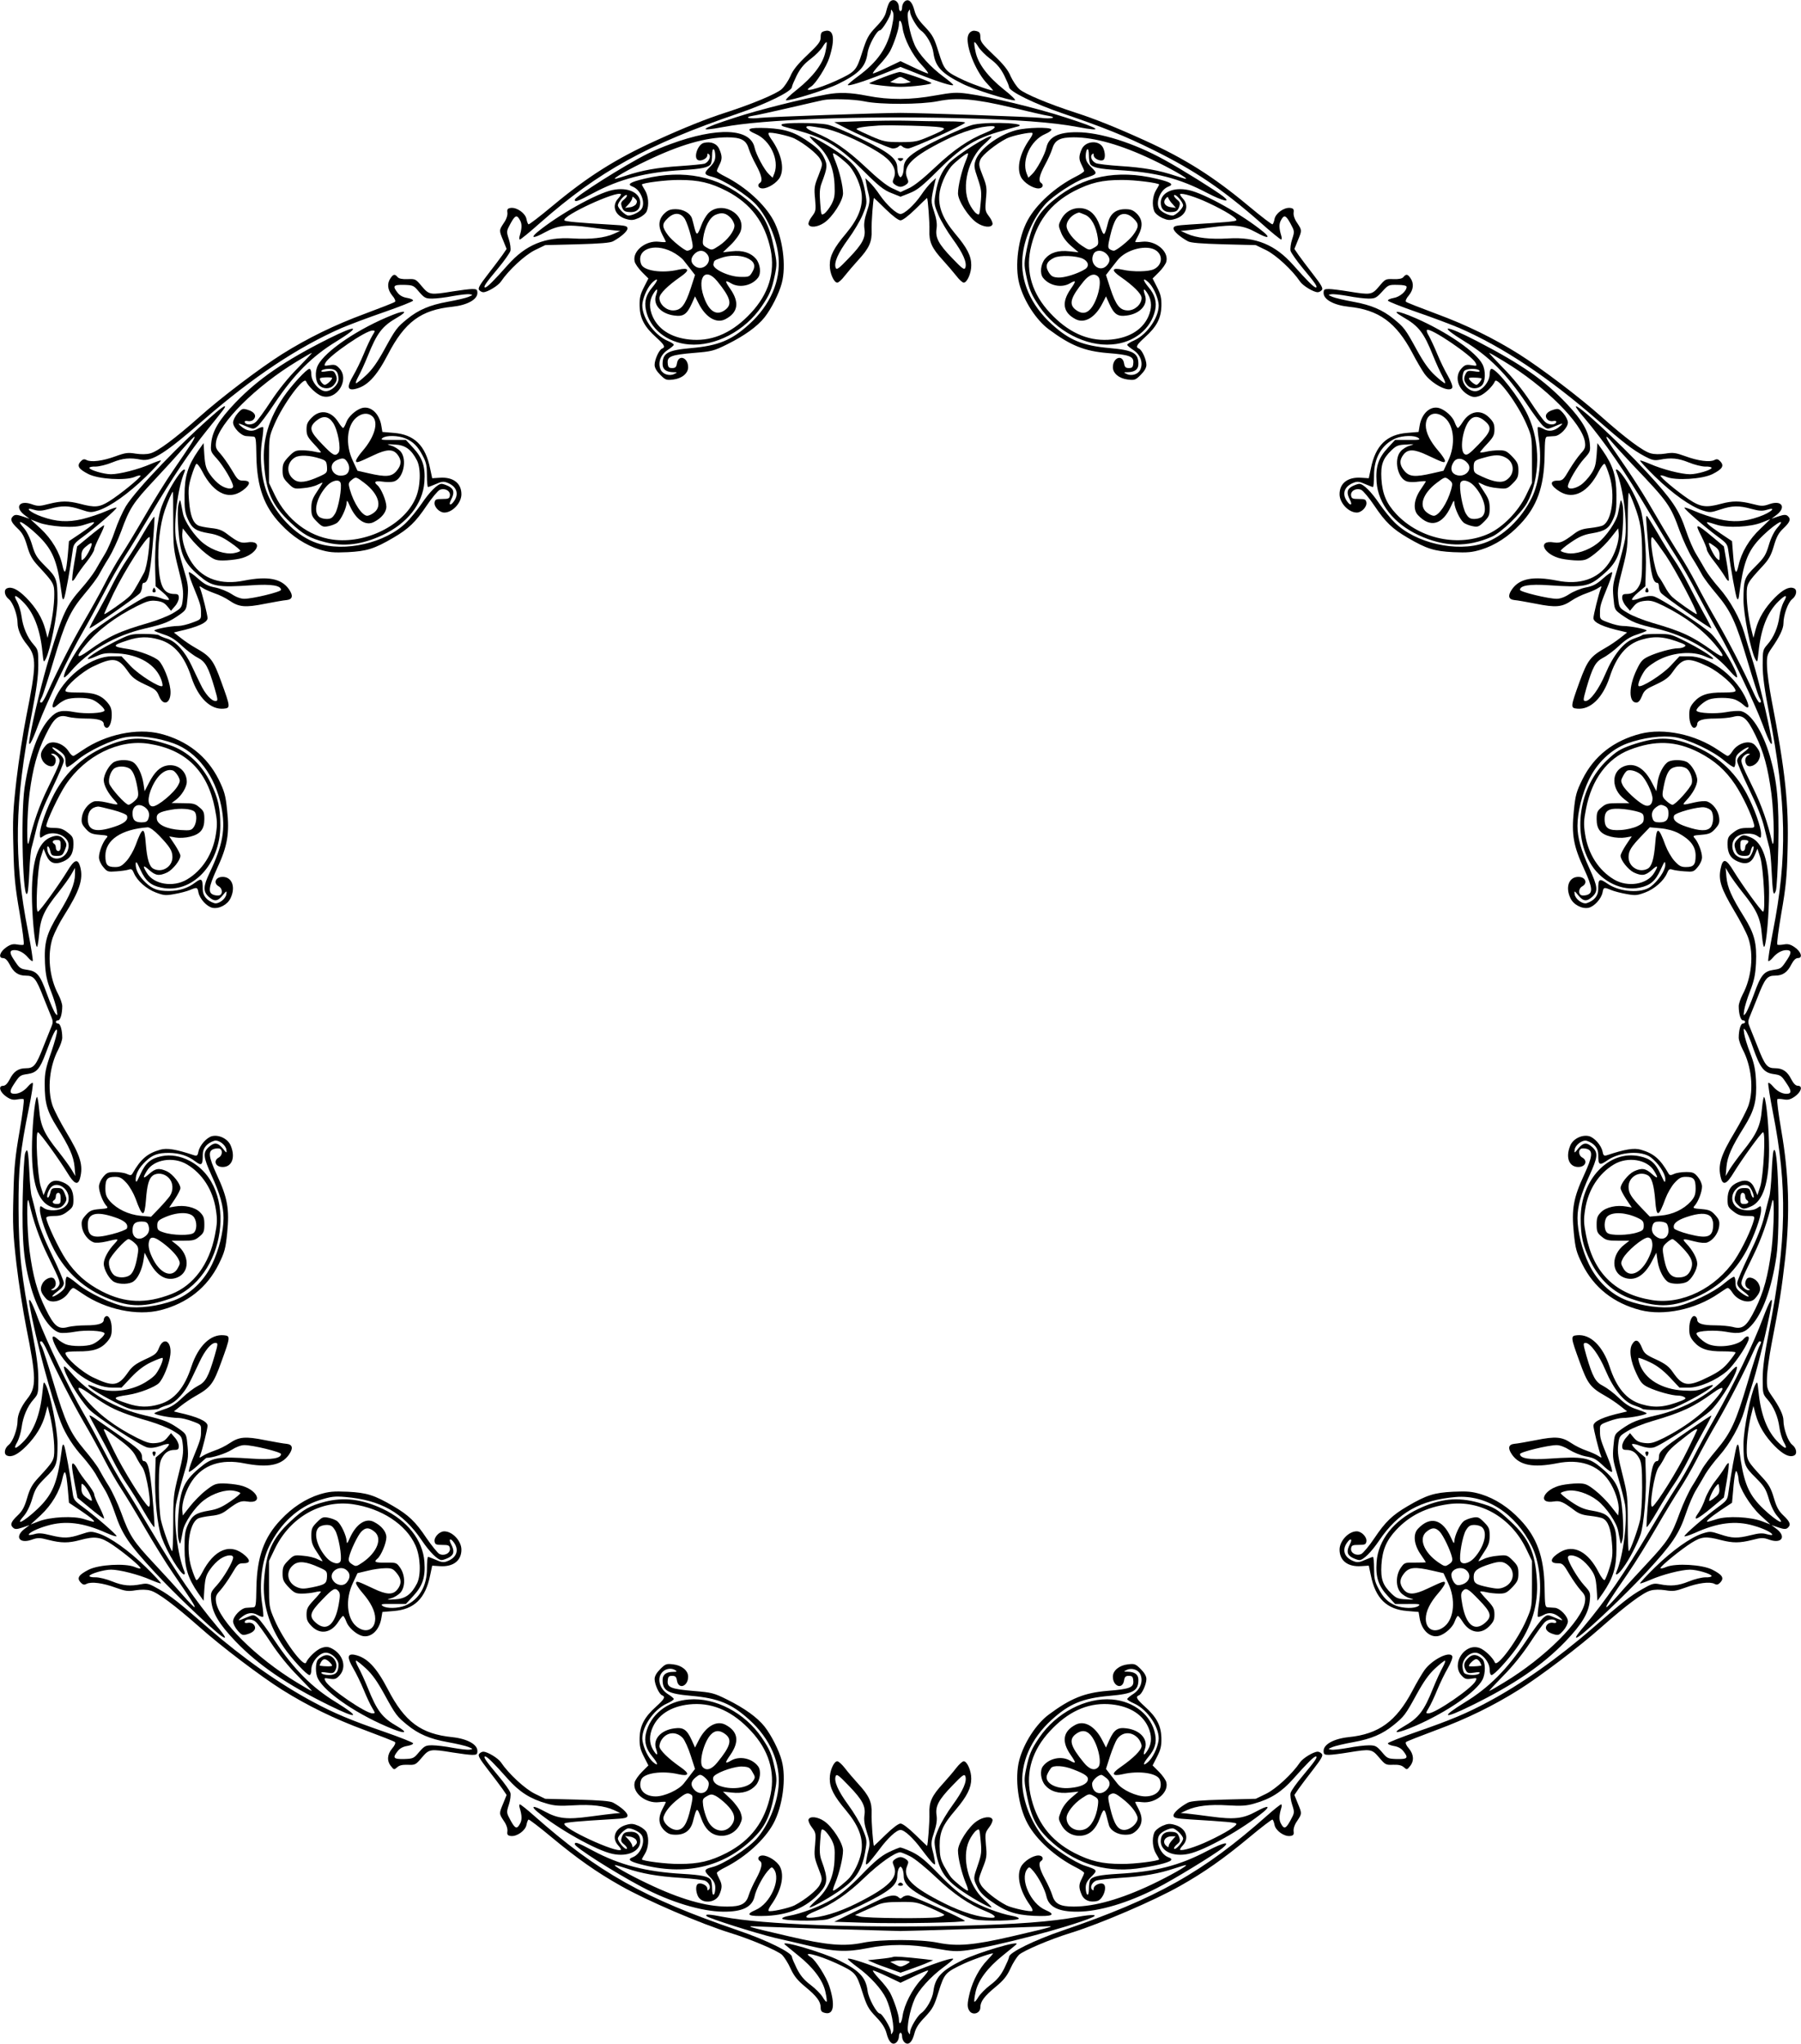 <?xml version="1.0" standalone="no"?>
<!DOCTYPE svg PUBLIC "-//W3C//DTD SVG 20010904//EN"
 "http://www.w3.org/TR/2001/REC-SVG-20010904/DTD/svg10.dtd">
<svg version="1.0" xmlns="http://www.w3.org/2000/svg"
 width="1128pt" height="1280pt" viewBox="0 0 1128 1280"
 preserveAspectRatio="xMidYMid meet">
<g transform="translate(0,1280) scale(0.1,-0.1)"
fill="#000000" stroke="none">
<path d="M5572 12787 c-6 -7 -15 -32 -21 -56 -6 -30 -24 -58 -64 -99 -48 -51
-58 -69 -87 -160 -37 -116 -42 -121 -162 -177 -118 -54 -225 -79 -158 -37 29
18 96 124 114 180 38 118 28 182 -27 168 -22 -5 -27 -12 -27 -39 0 -27 -12
-44 -84 -112 -62 -59 -90 -94 -106 -133 -13 -28 -37 -65 -55 -81 -35 -30 -183
-92 -350 -146 -121 -39 -256 -93 -434 -174 -251 -114 -428 -225 -650 -410 -79
-66 -147 -118 -151 -116 -4 3 -10 18 -13 35 -8 35 -59 72 -97 68 -21 -3 -25
-8 -22 -30 2 -17 -7 -43 -23 -65 -30 -46 -30 -45 -3 -110 l21 -52 -26 -38
c-15 -21 -56 -76 -92 -122 -51 -66 -63 -87 -54 -97 6 -8 18 -14 26 -14 26 0
92 40 110 66 49 73 150 166 212 197 l66 32 200 5 c142 4 207 9 225 19 51 28
90 63 90 80 0 16 -12 19 -102 24 -207 12 -289 20 -293 27 -17 28 330 188 354
164 2 -2 -5 -14 -17 -27 -43 -46 -20 -108 48 -128 34 -10 46 -9 81 6 23 11 45
29 50 43 15 39 10 95 -11 130 -11 18 -20 34 -20 36 0 10 155 30 235 29 122 0
194 -17 296 -69 152 -79 240 -196 276 -369 28 -141 -13 -276 -123 -394 -111
-120 -232 -176 -364 -169 -123 7 -212 58 -251 143 -24 52 -24 102 2 144 24 40
33 36 18 -7 -21 -60 30 -117 114 -128 57 -8 79 7 110 75 l20 45 23 -45 c44
-87 111 -127 167 -98 79 41 90 104 32 188 -37 53 -36 60 5 36 52 -30 129 -14
167 35 22 27 15 86 -12 119 -34 39 -84 55 -152 47 l-55 -6 50 48 c27 26 55 65
61 85 36 110 -125 195 -205 109 -13 -15 -32 -47 -41 -72 -24 -65 -30 -68 -43
-19 -6 24 -13 52 -16 61 -10 32 -54 58 -101 58 -36 0 -50 -6 -74 -29 -35 -36
-38 -79 -9 -134 11 -20 20 -39 20 -42 0 -2 -19 -2 -42 1 -84 10 -169 -59 -153
-124 3 -14 24 -44 46 -66 l40 -40 -28 -55 c-23 -45 -28 -68 -27 -118 2 -76 30
-130 104 -196 52 -47 59 -61 37 -70 -19 -7 -47 -69 -47 -102 0 -18 12 -39 35
-62 33 -33 39 -35 81 -30 54 6 94 39 94 77 0 61 -60 83 -70 25 -4 -24 -10 -30
-30 -30 -21 0 -26 5 -28 31 -4 42 22 52 166 64 109 9 123 12 207 54 107 53
188 111 234 169 42 54 90 148 107 212 30 110 6 288 -52 395 -55 102 -175 210
-301 274 -29 14 -53 30 -53 35 0 5 7 22 15 37 19 36 19 56 1 98 -15 37 -53 52
-98 41 -39 -10 -67 -96 -35 -108 20 -8 57 11 57 30 0 12 3 14 11 6 14 -14 -3
-48 -28 -58 -10 -3 -79 -10 -153 -15 -143 -9 -241 -27 -339 -60 -33 -11 -64
-20 -68 -20 -20 0 83 59 201 115 204 98 367 145 501 145 86 0 118 -17 134 -70
7 -23 28 -70 47 -104 34 -63 42 -100 24 -111 -20 -13 -10 -35 16 -35 36 0 91
36 109 70 30 57 8 152 -56 241 -12 17 -19 33 -15 36 8 9 126 -17 161 -34 65
-33 143 -96 161 -128 18 -33 17 -34 -10 -105 -26 -64 -28 -78 -21 -146 6 -71
5 -77 -20 -110 -15 -19 -24 -42 -21 -49 8 -23 57 -18 98 10 52 35 118 138 118
184 0 47 -24 144 -49 204 -11 26 -17 47 -12 47 12 0 82 -57 104 -83 37 -46 69
-122 74 -176 7 -79 -23 -153 -98 -243 -77 -91 -102 -141 -102 -198 -1 -50 26
-110 47 -110 8 0 29 19 47 43 18 23 56 67 84 98 69 75 87 115 84 187 -2 46 10
202 15 202 1 0 34 -31 73 -70 43 -42 80 -70 93 -70 13 0 50 28 93 70 39 39 72
70 73 70 5 0 17 -156 15 -202 -3 -72 15 -112 84 -187 28 -31 66 -75 84 -98 18
-24 39 -43 47 -43 21 0 48 60 47 110 0 57 -25 107 -102 198 -75 90 -105 164
-98 243 5 54 37 130 74 176 22 26 92 83 104 83 5 0 -1 -21 -12 -47 -25 -60
-49 -157 -49 -204 0 -46 66 -149 118 -184 41 -28 90 -33 98 -10 3 7 -6 30 -21
49 -25 33 -26 39 -20 110 7 67 5 82 -20 145 -25 63 -26 73 -15 101 12 30 98
99 165 133 35 18 153 42 161 34 4 -3 -3 -19 -15 -36 -64 -89 -86 -184 -56
-241 18 -34 73 -70 109 -70 26 0 36 22 16 35 -18 11 -10 48 24 111 19 34 40
81 47 104 16 53 48 70 134 70 131 0 296 -47 490 -139 113 -54 230 -120 212
-121 -4 0 -35 9 -68 20 -98 33 -196 51 -341 60 -75 5 -146 13 -156 19 -25 13
-36 41 -22 55 7 7 10 5 10 -7 0 -19 37 -38 58 -30 15 6 16 44 1 77 -24 51
-112 45 -135 -10 -18 -42 -18 -62 1 -98 8 -15 15 -32 15 -37 0 -5 -24 -21 -52
-35 -127 -64 -247 -172 -302 -274 -59 -108 -82 -285 -52 -398 29 -107 105
-225 184 -284 137 -102 224 -137 368 -149 140 -11 166 -21 162 -63 -2 -26 -7
-31 -28 -31 -20 0 -26 6 -30 30 -10 58 -70 36 -70 -25 0 -38 40 -71 94 -77 42
-5 48 -3 81 30 23 23 35 44 35 62 0 33 -28 95 -47 102 -22 9 -15 23 37 70 74
66 102 120 104 196 1 50 -4 73 -27 118 l-28 55 40 40 c22 22 43 52 46 66 16
65 -69 134 -152 124 -24 -3 -43 -3 -43 -1 0 3 9 22 20 42 29 55 26 98 -9 134
-24 23 -38 29 -74 29 -57 0 -93 -28 -107 -83 -24 -93 -25 -93 -53 -17 -23 63
-58 97 -106 105 -56 9 -108 -18 -134 -68 -19 -36 -19 -40 -2 -82 10 -28 34
-60 63 -85 l47 -40 -56 6 c-70 8 -120 -7 -154 -47 -27 -33 -34 -92 -12 -119
38 -49 115 -65 167 -35 41 24 42 17 5 -36 -58 -84 -47 -147 32 -188 56 -29
123 11 167 98 l23 45 20 -45 c31 -68 53 -83 110 -75 84 11 135 68 114 128 -15
43 -6 47 18 7 26 -42 26 -92 2 -144 -39 -85 -128 -136 -251 -143 -132 -7 -253
49 -364 169 -110 118 -151 253 -123 394 36 173 124 290 276 369 102 52 174 69
296 69 80 1 235 -19 235 -29 0 -2 -9 -18 -20 -36 -21 -35 -26 -91 -11 -130 5
-14 27 -32 50 -43 35 -15 47 -16 81 -6 68 20 91 82 48 128 -12 13 -19 25 -17
27 10 10 98 -17 178 -55 105 -49 185 -99 174 -109 -8 -7 -63 -12 -290 -26 -91
-6 -103 -9 -103 -25 0 -17 39 -52 90 -80 18 -10 83 -15 225 -19 l200 -5 66
-32 c62 -31 163 -124 212 -197 18 -26 84 -66 110 -66 8 0 20 6 26 14 9 10 -3
31 -54 97 -36 46 -77 101 -92 122 l-26 38 21 52 c27 65 27 64 -3 110 -16 22
-25 48 -23 65 3 22 -1 27 -22 30 -38 4 -89 -33 -97 -68 -3 -17 -9 -32 -13 -35
-4 -2 -72 50 -151 116 -222 185 -399 296 -650 410 -178 81 -313 135 -434 174
-167 54 -315 116 -350 146 -18 16 -42 53 -55 81 -16 39 -44 74 -106 133 -72
68 -84 85 -84 112 0 27 -5 34 -27 39 -30 8 -53 -15 -53 -51 0 -77 59 -212 123
-279 20 -21 37 -41 37 -42 0 -7 -113 32 -178 61 -122 57 -127 63 -163 177 -28
91 -37 107 -85 159 -41 42 -58 69 -67 104 -14 55 -37 76 -61 56 -9 -8 -16 -24
-16 -37 0 -13 -4 -24 -10 -24 -5 0 -10 10 -10 23 0 40 -36 61 -58 34z m15
-150 c-27 -135 -89 -224 -216 -317 -34 -25 -61 -48 -61 -52 0 -10 91 18 218
68 l112 45 113 -45 c126 -50 217 -78 217 -68 0 4 -27 27 -61 52 -79 58 -157
143 -181 200 -30 68 -52 185 -39 207 10 17 10 17 11 -1 0 -25 45 -101 69 -118
34 -24 71 -90 77 -138 12 -87 50 -129 181 -194 70 -36 305 -109 330 -104 6 2
-24 32 -69 67 -101 81 -163 162 -178 237 -7 31 -10 58 -7 60 2 3 14 -11 25
-30 11 -18 45 -53 76 -76 41 -31 63 -58 86 -103 16 -33 30 -65 30 -72 0 -27
159 -105 335 -165 261 -89 390 -141 570 -230 259 -128 433 -246 670 -454 66
-59 124 -106 129 -106 4 0 5 10 1 23 -14 46 -15 73 -3 96 20 38 31 35 60 -18
26 -48 27 -50 11 -99 -9 -27 -13 -60 -10 -73 4 -13 38 -62 77 -109 78 -93 96
-120 81 -120 -12 0 -55 43 -142 141 -113 127 -233 176 -404 166 -114 -7 -203
3 -260 29 l-40 18 35 3 c19 2 88 10 153 19 147 20 202 14 286 -32 69 -38 92
-37 46 2 -131 108 -372 244 -472 264 -94 20 -173 -16 -173 -79 0 -42 25 -63
69 -59 29 2 37 8 46 32 8 24 6 31 -14 47 -13 11 -21 23 -17 27 10 9 56 -44 56
-64 0 -18 -47 -64 -66 -64 -21 0 -60 17 -77 35 -35 35 -4 125 50 146 38 14 19
28 -74 50 -247 59 -461 16 -640 -131 -103 -84 -140 -151 -172 -309 -17 -85
-18 -98 -4 -164 19 -91 32 -121 82 -195 105 -155 292 -253 456 -239 137 10
244 97 270 215 11 51 -2 97 -41 143 -37 44 -39 65 -3 33 29 -26 57 -84 65
-132 12 -75 -67 -196 -153 -234 -24 -10 -43 -23 -43 -27 0 -5 18 -20 40 -34
44 -30 61 -80 42 -122 -13 -29 -55 -42 -85 -27 -21 10 -21 11 6 11 45 1 67 18
67 51 0 69 -32 87 -178 100 -172 15 -255 50 -365 150 -132 120 -197 271 -183
421 10 115 68 246 144 331 46 51 184 142 247 162 79 26 81 28 41 68 -28 28
-36 44 -36 71 0 20 5 39 10 42 6 4 10 -11 10 -37 0 -24 4 -48 8 -55 14 -22 57
-31 173 -38 234 -13 385 -51 561 -144 101 -52 153 -63 98 -20 -48 37 -259 169
-367 228 -190 105 -403 173 -547 173 -117 1 -178 -30 -192 -96 -9 -43 -61
-140 -90 -167 l-23 -22 -11 27 c-32 85 26 208 117 247 24 10 41 23 38 29 -10
15 -153 12 -220 -5 -111 -29 -231 -119 -255 -190 -11 -33 -9 -46 14 -113 23
-68 25 -86 18 -155 -7 -77 -7 -77 -28 -63 -12 9 -32 37 -44 63 -49 105 -6 280
92 368 26 23 48 46 48 49 0 23 -224 -118 -270 -170 -43 -49 -65 -99 -79 -179
-12 -68 -12 -72 16 -140 16 -38 57 -107 91 -153 63 -86 90 -147 78 -179 -6
-15 -19 -6 -82 60 -86 89 -107 129 -98 186 4 27 0 59 -15 104 -22 66 -22 69 5
187 l6 25 -27 -25 c-15 -14 -45 -50 -66 -82 -42 -61 -104 -118 -129 -118 -25
0 -87 57 -129 118 -21 32 -51 68 -65 81 l-26 25 6 -35 c3 -19 10 -51 16 -72 7
-31 5 -51 -13 -104 -15 -45 -19 -77 -15 -104 9 -57 -12 -97 -98 -186 -63 -66
-76 -75 -82 -60 -12 32 15 93 78 179 34 46 75 115 91 153 28 68 28 72 16 140
-21 121 -60 178 -173 254 -82 55 -168 103 -174 96 -3 -2 18 -25 45 -49 69 -63
105 -145 110 -251 3 -68 0 -86 -19 -124 -13 -24 -33 -50 -44 -58 -21 -13 -21
-12 -27 67 -5 61 -3 92 9 123 37 99 38 113 14 162 -15 32 -40 58 -84 89 -93
67 -154 88 -272 94 -118 5 -141 -7 -71 -37 91 -39 149 -162 117 -247 l-11 -27
-23 22 c-29 27 -81 124 -90 167 -26 121 -232 130 -526 22 -47 -17 -111 -44
-143 -60 -144 -72 -457 -270 -457 -289 0 -17 21 -9 114 41 166 89 332 132 560
145 120 7 164 16 178 38 4 7 8 31 8 55 0 26 4 41 10 37 6 -3 10 -22 10 -42 0
-27 -8 -43 -36 -71 -37 -37 -35 -46 16 -59 70 -17 224 -116 279 -178 71 -81
127 -213 137 -324 14 -150 -51 -301 -183 -421 -110 -100 -193 -135 -365 -150
-146 -13 -178 -31 -178 -100 0 -33 22 -50 67 -51 27 0 27 -1 6 -11 -30 -15
-72 -2 -85 27 -19 42 -2 92 42 122 22 14 40 29 40 34 0 5 -17 16 -37 24 -90
38 -171 159 -159 238 8 47 36 105 65 131 36 32 34 11 -3 -33 -39 -47 -51 -86
-41 -139 22 -119 132 -208 270 -219 164 -14 351 84 456 239 50 74 63 104 82
195 14 66 13 79 -4 164 -32 158 -69 225 -172 309 -179 147 -393 190 -640 131
-93 -22 -112 -36 -74 -50 54 -21 85 -111 50 -146 -17 -18 -56 -35 -77 -35 -19
0 -66 46 -66 64 0 20 46 73 56 64 4 -4 -4 -16 -17 -27 -20 -16 -22 -23 -14
-47 9 -24 17 -30 46 -32 44 -4 69 17 69 59 0 63 -79 99 -173 79 -100 -20 -341
-156 -472 -264 -46 -39 -23 -40 46 -2 84 46 139 52 286 32 65 -9 134 -17 153
-19 l35 -3 -40 -18 c-57 -26 -146 -36 -260 -29 -171 10 -291 -39 -404 -166
-87 -98 -130 -141 -142 -141 -15 0 3 27 81 120 39 47 73 96 77 109 3 13 -1 46
-10 73 -16 49 -15 51 11 99 29 53 40 56 60 18 12 -23 11 -50 -3 -96 -4 -13 -3
-23 1 -23 5 0 63 47 129 106 366 322 669 489 1240 684 176 60 335 138 335 165
0 7 14 39 30 72 23 45 45 72 86 103 31 23 65 58 76 76 11 19 23 33 25 30 3 -2
0 -29 -7 -60 -15 -75 -77 -156 -178 -237 -45 -35 -75 -65 -69 -67 25 -5 260
68 330 104 131 65 169 107 181 193 6 47 58 141 77 141 14 0 69 91 69 114 1 20
1 20 11 3 8 -13 7 -38 -4 -90z m66 -12 c10 -70 61 -169 118 -230 28 -30 47
-55 41 -55 -6 0 -47 17 -92 39 l-80 38 -80 -38 c-45 -22 -86 -39 -92 -39 -6 0
12 24 39 53 28 29 58 68 68 87 25 48 55 139 55 167 0 40 17 25 23 -22z m-1669
-1103 c-6 -9 -24 -19 -40 -20 l-29 -4 23 24 c12 13 22 31 22 38 0 11 4 10 17
-3 14 -13 15 -21 7 -35z m3360 0 l21 -24 -29 4 c-38 4 -55 30 -36 53 11 14 15
14 18 4 3 -8 14 -25 26 -37z m-2766 -88 c12 -14 22 -35 22 -47 0 -34 -44 -91
-95 -125 -45 -30 -47 -30 -76 -14 -28 16 -30 20 -25 60 10 72 41 131 78 147
40 17 66 11 96 -21z m2218 21 c39 -16 70 -73 80 -147 5 -40 3 -44 -25 -60 -29
-16 -31 -16 -76 14 -51 34 -95 91 -95 123 0 35 37 75 78 84 1 1 18 -6 38 -14z
m-2506 -27 c10 -18 27 -65 37 -106 15 -64 15 -75 2 -83 -7 -5 -19 -9 -25 -9
-16 0 -97 65 -120 97 -38 51 -39 70 -5 103 41 42 84 41 111 -2z m2811 2 c34
-33 33 -52 -5 -103 -23 -32 -104 -97 -120 -97 -6 0 -18 4 -25 9 -13 8 -13 19
2 83 24 101 48 138 88 138 21 0 40 -10 60 -30z m-2893 -206 c28 -14 62 -39 74
-55 13 -16 34 -43 47 -60 l24 -31 -27 -84 c-35 -106 -60 -138 -111 -138 -43 0
-85 39 -85 78 0 26 53 78 134 134 58 40 52 58 -15 43 -103 -24 -217 -7 -233
34 -35 91 76 137 192 79z m3036 5 c41 -32 34 -89 -15 -114 -32 -17 -133 -19
-198 -4 -67 15 -73 -3 -15 -43 81 -56 134 -108 134 -134 0 -39 -42 -78 -85
-78 -51 0 -76 32 -111 138 l-27 84 24 31 c13 17 34 44 47 60 54 70 190 104
246 60z m-2820 -15 c50 -49 -24 -124 -76 -77 -24 21 -23 48 2 73 24 24 53 26
74 4z m2506 -4 c24 -24 25 -47 3 -72 -45 -50 -116 11 -83 73 14 25 54 25 80
-1z m-2255 -24 c49 -21 61 -49 37 -89 -17 -30 -22 -32 -73 -31 -72 0 -176 49
-171 79 5 25 4 24 49 40 50 18 115 18 158 1z m2107 -6 c35 -17 42 -47 15 -65
-46 -29 -131 -56 -171 -53 -33 2 -43 9 -59 35 -23 39 -11 67 36 89 37 17 137
13 179 -6z m-2289 -142 c82 -101 94 -143 51 -177 -50 -39 -95 -18 -128 59 -56
135 -3 216 77 118z m2387 27 c24 -29 -8 -156 -52 -202 -27 -29 -57 -29 -92 -2
-43 34 -31 76 51 177 36 44 70 54 93 27z"/>
<path d="M5533 12316 c-45 -17 -84 -34 -88 -37 -6 -7 128 -23 195 -23 73 0
202 16 193 24 -14 13 -179 70 -199 69 -10 -1 -56 -15 -101 -33z m140 -13 l32
-17 -32 -7 c-18 -3 -48 -3 -65 0 l-33 7 30 17 c37 20 30 20 68 0z"/>
<path d="M5180 12209 c-154 -28 -429 -97 -575 -145 -220 -71 -246 -92 -73 -59
247 47 853 70 1476 55 359 -9 586 -26 740 -55 173 -33 147 -12 -73 59 -181 59
-475 130 -613 149 -73 10 -97 8 -205 -11 -153 -28 -288 -29 -425 -2 -107 21
-176 23 -252 9z m235 -44 c97 -21 353 -20 458 1 121 25 235 15 462 -39 105
-25 208 -49 229 -52 63 -10 23 -22 -46 -13 -52 6 -754 31 -878 31 -124 0 -826
-25 -878 -31 -69 -9 -109 3 -46 13 21 3 125 26 229 50 105 24 199 46 210 48
47 10 195 6 260 -8z"/>
<path d="M5395 12041 l-170 -6 40 -21 c104 -55 306 -144 327 -144 13 0 29 5
36 12 9 9 15 9 24 0 7 -7 23 -12 36 -12 23 0 337 141 356 161 6 5 -37 9 -115
9 -69 0 -179 2 -245 4 -65 2 -195 0 -289 -3z m493 -38 c42 -7 36 -13 -66 -57
-77 -33 -90 -36 -182 -36 -92 0 -105 3 -182 36 -46 20 -87 40 -92 44 -9 9 44
18 139 24 74 4 338 -3 383 -11z"/>
<path d="M4895 12020 c-3 -5 7 -12 22 -15 15 -4 71 -19 123 -35 142 -44 227
-99 366 -238 97 -97 130 -123 177 -141 l57 -23 58 23 c46 18 79 44 176 141
139 139 224 194 366 238 52 16 108 31 123 35 103 21 -151 36 -263 15 -29 -5
-125 -46 -215 -90 -179 -87 -225 -125 -225 -183 0 -18 -5 -39 -10 -47 -9 -13
-11 -13 -20 0 -5 8 -10 29 -10 47 0 58 -46 96 -225 183 -90 44 -186 85 -215
90 -68 13 -277 13 -285 0z m270 -25 c88 -16 281 -106 368 -170 61 -45 84 -94
66 -138 -11 -26 -10 -31 6 -43 10 -8 26 -14 35 -14 9 0 25 6 35 14 16 12 17
17 6 43 -29 71 32 132 234 233 111 56 225 90 298 90 33 0 17 -18 -37 -40 -108
-43 -204 -109 -318 -217 -73 -69 -132 -117 -166 -132 l-52 -24 -52 24 c-34 15
-93 63 -166 132 -114 108 -210 174 -318 217 -54 22 -70 40 -36 40 9 0 53 -7
97 -15z"/>
<path d="M5628 11798 c9 -9 15 -9 24 0 9 9 7 12 -12 12 -19 0 -21 -3 -12 -12z"/>
<path d="M2446 11058 c-23 -33 -19 -72 10 -108 16 -18 23 -35 18 -40 -5 -5
-90 -38 -189 -75 -190 -70 -359 -153 -517 -252 -137 -86 -384 -273 -518 -393
-152 -135 -262 -217 -308 -229 -24 -7 -58 -7 -92 -2 -48 8 -64 6 -125 -16 -81
-30 -154 -39 -183 -24 -15 8 -23 6 -38 -10 -24 -27 -11 -47 50 -78 64 -32 230
-42 289 -18 20 9 37 12 37 7 0 -12 -130 -118 -196 -159 -61 -38 -89 -41 -183
-16 -75 19 -116 19 -196 -1 -57 -15 -69 -15 -108 -1 -76 26 -106 -19 -45 -67
l33 -25 -44 15 c-33 11 -46 12 -57 3 -23 -19 -16 -38 25 -77 31 -29 44 -53 61
-111 17 -59 32 -85 69 -125 98 -106 101 -112 101 -179 0 -66 -14 -165 -32
-232 l-10 -40 -14 53 c-19 71 -58 136 -120 199 -51 51 -90 71 -119 59 -23 -8
-18 -46 10 -68 26 -20 55 -100 55 -150 0 -39 22 -90 60 -136 60 -75 59 -127
-6 -452 -19 -96 -47 -274 -61 -395 -22 -193 -24 -246 -19 -430 4 -176 11 -241
39 -403 18 -106 30 -195 25 -198 -4 -3 -22 -2 -40 1 -25 5 -42 1 -68 -17 -41
-28 -53 -68 -21 -68 14 0 27 -13 41 -39 25 -51 55 -71 102 -71 50 0 64 -17
111 -138 21 -53 44 -109 50 -124 9 -21 9 -35 0 -55 -6 -16 -29 -72 -50 -125
-47 -121 -61 -138 -111 -138 -47 0 -77 -20 -102 -71 -14 -26 -27 -39 -41 -39
-32 0 -20 -40 21 -68 26 -18 43 -22 68 -17 18 3 36 4 40 1 5 -3 -7 -92 -25
-198 -28 -162 -35 -227 -39 -403 -5 -184 -3 -237 19 -430 14 -121 42 -299 61
-395 64 -320 65 -378 6 -451 -37 -47 -60 -98 -60 -137 0 -50 -29 -130 -55
-150 -28 -22 -33 -60 -10 -68 29 -12 68 8 119 59 62 63 101 128 120 199 l14
53 10 -40 c18 -67 32 -166 32 -232 0 -67 -3 -73 -101 -179 -37 -40 -52 -66
-69 -125 -17 -58 -30 -82 -61 -111 -41 -39 -48 -58 -25 -77 11 -9 24 -8 57 3
l44 15 -33 -25 c-61 -48 -31 -93 45 -67 39 14 51 14 108 -1 79 -20 124 -20
195 -1 95 26 130 21 204 -29 74 -50 176 -135 176 -147 0 -4 -17 -1 -37 8 -60
24 -223 15 -287 -17 -63 -32 -76 -52 -52 -79 15 -16 23 -18 38 -10 29 15 102
6 183 -24 61 -22 77 -24 125 -16 34 5 68 5 92 -2 46 -12 154 -93 308 -229 136
-121 384 -309 518 -393 158 -99 327 -182 517 -252 99 -37 184 -70 189 -75 5
-5 -2 -22 -18 -40 -31 -37 -34 -78 -7 -111 18 -23 20 -23 38 -7 14 13 34 17
67 16 46 -2 50 0 88 45 46 54 52 55 193 32 50 -8 105 -15 123 -15 27 0 32 3
32 25 0 41 -64 76 -157 86 -196 20 -298 95 -404 300 -73 140 -131 200 -209
216 -45 8 -47 -17 -8 -84 19 -32 49 -94 67 -138 18 -44 42 -95 53 -112 19 -32
19 -33 1 -33 -43 0 -269 155 -294 201 -11 21 -10 22 26 16 31 -5 41 -2 61 20
47 50 24 132 -47 169 -24 12 -37 13 -64 4 -32 -10 -85 -61 -98 -92 -14 -33
-144 143 -198 269 -33 77 -34 80 -34 223 l0 145 38 79 c96 195 288 304 486
276 180 -26 335 -127 393 -258 32 -70 36 -186 10 -238 -36 -70 -74 -97 -139
-100 -53 -3 -55 -3 -23 7 19 5 45 21 58 35 31 35 31 108 -1 155 -23 33 -25 34
-90 33 -68 -1 -78 4 -53 25 23 19 56 98 56 134 0 34 -30 72 -78 96 -51 27
-111 -13 -150 -99 -17 -38 -20 -41 -21 -20 -2 33 -33 101 -57 122 -10 9 -36
19 -56 23 -34 7 -41 4 -73 -28 -31 -31 -35 -41 -35 -85 0 -41 7 -60 35 -102
19 -29 35 -54 35 -56 0 -3 -14 3 -32 12 -17 9 -57 19 -89 21 -56 6 -60 4 -94
-30 -30 -30 -35 -42 -35 -81 0 -39 5 -51 38 -86 34 -35 44 -40 83 -40 24 0 61
4 82 9 20 5 37 6 37 3 0 -2 -20 -27 -45 -53 -38 -41 -45 -54 -45 -90 0 -33 6
-47 34 -75 53 -53 122 -40 166 31 12 19 25 35 29 35 4 0 13 -16 20 -35 12 -35
58 -77 96 -89 56 -17 112 33 124 113 l6 36 71 6 c128 10 199 78 228 223 l13
61 47 -3 c84 -6 137 34 136 105 -1 54 -57 113 -107 113 -31 0 -65 -36 -61 -63
3 -19 9 -22 48 -22 39 0 45 -3 48 -22 4 -30 -36 -50 -67 -34 -11 7 -47 51 -80
99 -68 102 -112 144 -208 200 -118 69 -166 84 -285 90 -89 4 -118 1 -175 -16
-87 -27 -172 -82 -244 -159 -105 -110 -149 -233 -153 -423 -2 -116 -3 -125
-21 -126 -11 -1 -30 -2 -43 -3 -32 -2 -82 -53 -82 -85 0 -14 13 -40 29 -58 26
-29 31 -31 61 -22 42 12 59 36 40 59 -8 10 -23 15 -37 12 -15 -3 -22 0 -20 7
6 19 48 19 69 -1 12 -10 55 -69 96 -132 47 -71 109 -148 168 -207 51 -52 90
-94 87 -94 -3 0 -44 23 -91 52 -259 156 -493 390 -509 507 -4 32 0 43 27 72
17 19 49 64 71 101 37 63 42 68 74 68 41 0 45 17 12 47 -92 84 -196 42 -272
-108 -14 -27 -30 -47 -35 -44 -5 3 -19 38 -31 77 -36 117 -15 278 41 308 10 6
47 13 81 17 48 5 71 13 104 39 64 48 84 57 122 51 109 -18 65 78 -47 102 -28
6 -74 11 -103 11 -46 0 -58 -5 -108 -44 -31 -24 -76 -70 -100 -101 l-44 -56
-3 31 c-5 45 23 131 61 186 69 101 183 139 326 110 148 -29 233 -13 280 53 29
41 24 65 -14 69 -17 1 -77 12 -135 23 -124 25 -163 21 -222 -19 -23 -16 -65
-37 -93 -46 -27 -10 -61 -24 -74 -33 -23 -15 -24 -14 -17 3 13 32 46 166 46
185 0 28 -61 56 -183 83 l-28 7 43 34 c24 19 65 47 92 62 96 54 113 77 162
213 58 159 58 164 16 168 -83 8 -160 -67 -203 -196 -43 -133 -107 -209 -200
-236 -71 -21 -128 -20 -202 5 -98 32 -97 38 8 54 66 10 165 48 190 73 28 28
65 119 72 178 10 84 -42 116 -71 43 -14 -36 -25 -44 -89 -73 -57 -27 -79 -43
-104 -79 -62 -89 -93 -94 -222 -32 -70 34 -170 122 -171 151 0 8 26 11 77 11
96 -1 143 14 183 59 24 28 30 43 30 82 0 51 -19 90 -38 78 -7 -4 -12 -14 -12
-21 0 -24 -35 -35 -112 -35 -40 0 -90 -5 -110 -10 -62 -18 -89 4 -142 113 -53
107 -80 207 -101 365 -17 132 -20 379 -3 302 26 -115 64 -225 118 -335 80
-164 82 -168 64 -194 -8 -11 -23 -21 -32 -21 -16 1 -16 1 1 11 18 11 22 36 8
58 -14 22 -59 5 -76 -29 -16 -32 -11 -54 23 -92 32 -37 109 -16 143 39 12 19
25 30 32 26 7 -3 32 -20 56 -36 144 -98 340 -139 486 -102 168 43 292 141 365
288 37 75 43 97 53 196 15 149 2 220 -64 362 -55 120 -58 154 -14 165 13 3 29
3 34 -1 18 -11 12 -44 -10 -55 -32 -18 -21 -54 18 -58 63 -6 91 56 58 134 -17
41 -71 69 -116 59 -34 -8 -78 -57 -86 -97 -5 -25 -9 -28 -27 -23 -114 38 -170
47 -212 35 -81 -23 -122 -58 -174 -149 -7 -12 -13 -13 -35 -3 -14 7 -48 12
-75 12 -42 0 -52 -4 -74 -31 -15 -18 -26 -43 -26 -60 0 -34 24 -95 46 -120 14
-15 10 -17 -42 -21 -49 -4 -62 -10 -87 -38 -25 -28 -28 -39 -24 -72 6 -42 37
-84 73 -98 13 -5 45 -3 80 5 80 19 81 19 52 -13 -40 -42 -68 -94 -68 -126 0
-38 37 -101 67 -115 34 -16 95 -14 119 4 28 19 54 75 63 134 l7 46 28 -54 c48
-93 110 -128 177 -101 79 33 77 141 -3 204 l-33 26 72 0 c62 0 75 3 102 26 27
22 31 32 31 76 0 41 -5 54 -28 77 -31 31 -98 46 -157 35 l-35 -6 35 52 c19 29
35 60 35 69 0 28 -47 87 -83 105 -50 23 -72 20 -112 -15 -39 -35 -44 -29 -15
18 43 72 165 92 251 41 96 -57 162 -159 181 -282 10 -63 9 -88 -6 -163 -35
-180 -134 -313 -272 -367 -160 -62 -291 -57 -434 16 -99 51 -167 111 -228 202
-44 66 -122 231 -122 259 0 8 19 12 48 12 38 0 57 6 85 28 33 25 37 33 37 75
0 57 -20 89 -66 108 -51 21 -83 9 -104 -40 l-17 -41 -18 55 c-20 65 -35 345
-17 339 14 -5 132 -169 183 -252 43 -72 67 -83 80 -37 22 81 4 141 -87 292
-36 60 -74 134 -85 165 -34 101 -19 247 37 352 13 25 24 58 24 72 0 48 -12 89
-26 89 -8 0 -14 5 -14 10 0 6 6 10 14 10 14 0 26 41 26 89 0 14 -11 47 -24 72
-57 106 -71 250 -36 356 12 33 43 96 71 139 97 154 122 227 102 304 -15 56
-37 49 -82 -27 -51 -83 -169 -247 -183 -252 -18 -6 -3 274 17 339 l18 55 17
-41 c21 -49 53 -61 104 -40 46 19 66 51 66 108 0 42 -4 50 -37 75 -28 22 -47
28 -85 28 -29 0 -48 4 -48 12 0 28 78 193 122 259 122 182 333 286 521 256
231 -36 367 -170 413 -405 15 -75 16 -100 6 -163 -19 -123 -85 -225 -181 -282
-86 -51 -208 -31 -251 41 -29 47 -24 53 15 18 40 -35 62 -38 112 -15 36 18 83
77 83 105 0 9 -16 40 -35 69 l-35 52 40 -7 c23 -4 63 -2 90 5 65 16 90 46 90
110 0 42 -4 52 -31 74 -26 23 -40 26 -102 26 l-72 1 27 20 c36 27 68 80 68
113 0 67 -57 114 -124 102 -44 -8 -78 -41 -112 -107 l-28 -54 -7 46 c-9 59
-35 115 -63 134 -24 18 -85 20 -119 4 -30 -14 -67 -77 -67 -115 0 -32 28 -84
68 -126 29 -32 28 -32 -52 -13 -35 8 -67 10 -80 5 -36 -14 -67 -56 -73 -98 -4
-33 -1 -44 24 -72 25 -28 38 -34 87 -38 52 -4 56 -6 42 -21 -22 -25 -46 -86
-46 -120 0 -17 11 -42 27 -61 25 -30 29 -31 82 -27 31 2 65 7 77 11 17 6 23 2
33 -22 20 -48 79 -100 139 -122 48 -18 61 -19 115 -9 34 6 77 17 96 25 45 19
48 18 54 -15 8 -40 52 -88 87 -96 41 -9 95 19 114 60 35 73 7 139 -57 133 -39
-4 -50 -40 -18 -58 22 -11 28 -44 10 -55 -5 -4 -21 -4 -34 -1 -45 11 -41 45
14 166 66 141 80 221 63 371 -9 89 -17 115 -52 187 -73 146 -197 244 -365 287
-146 37 -342 -4 -486 -102 -24 -16 -49 -33 -56 -36 -7 -4 -20 7 -32 26 -34 55
-111 76 -143 40 -34 -39 -39 -61 -23 -93 17 -34 62 -51 76 -29 14 22 10 47 -9
58 -16 10 -16 10 0 11 9 0 24 -10 32 -21 18 -26 16 -30 -64 -194 -54 -110 -92
-220 -118 -335 -17 -77 -14 170 3 302 21 158 48 258 101 365 53 109 80 131
142 113 20 -5 70 -10 110 -10 77 0 112 -11 112 -35 0 -7 5 -17 12 -21 19 -12
38 27 38 78 0 39 -6 54 -30 82 -40 45 -87 60 -182 59 -52 0 -78 3 -78 11 1 29
101 117 171 151 129 62 160 57 222 -32 25 -36 47 -52 104 -79 64 -29 75 -37
89 -73 29 -73 81 -41 71 43 -7 59 -44 150 -72 178 -25 25 -124 63 -190 73
-105 16 -106 22 -8 54 74 25 131 26 202 5 93 -27 157 -103 200 -236 43 -129
120 -204 203 -196 42 4 42 9 -16 168 -49 136 -66 159 -162 213 -27 15 -68 43
-92 62 l-43 34 28 7 c122 27 183 55 183 83 0 19 -33 153 -46 185 -7 17 -6 18
17 3 13 -9 47 -23 74 -33 28 -9 70 -30 93 -46 59 -40 98 -44 222 -19 58 11
118 22 135 23 38 4 43 28 14 69 -47 66 -132 82 -280 53 -143 -29 -257 9 -326
110 -38 55 -66 141 -61 186 l3 31 44 -56 c24 -31 69 -77 100 -101 50 -39 62
-44 108 -44 29 0 75 5 103 11 112 24 156 120 47 102 -38 -6 -58 3 -122 51 -33
26 -56 34 -104 39 -34 4 -71 11 -81 17 -32 17 -49 64 -56 153 -6 70 -3 96 15
155 12 39 26 74 31 77 5 3 21 -17 35 -44 76 -150 180 -192 273 -108 32 30 28
47 -13 47 -32 0 -37 5 -74 68 -22 37 -54 82 -71 101 -27 29 -31 40 -27 72 16
117 250 351 509 507 47 29 88 52 91 52 3 0 -36 -42 -87 -94 -59 -59 -121 -136
-168 -207 -41 -63 -84 -122 -96 -132 -21 -20 -63 -20 -69 -1 -2 7 5 10 20 7
14 -3 29 2 37 12 19 23 2 47 -40 59 -30 9 -35 7 -61 -22 -16 -18 -29 -44 -29
-58 0 -32 50 -83 82 -85 13 -1 32 -2 43 -3 18 -1 19 -10 21 -126 4 -190 48
-313 153 -423 72 -77 157 -132 244 -159 57 -17 86 -20 175 -16 119 6 167 21
285 90 96 56 140 98 209 201 32 48 70 93 82 99 32 14 68 -6 64 -35 -3 -19 -9
-22 -48 -22 -39 0 -45 -3 -48 -22 -4 -27 30 -63 61 -63 50 0 106 59 107 113 1
71 -52 111 -136 105 l-47 -3 -13 61 c-29 145 -100 213 -228 223 l-71 6 -6 36
c-12 80 -68 130 -124 113 -38 -12 -84 -54 -96 -89 -7 -19 -16 -35 -20 -35 -4
0 -17 16 -29 35 -44 71 -113 84 -166 31 -28 -28 -34 -42 -34 -75 0 -36 7 -49
45 -90 25 -26 45 -51 45 -53 0 -3 -17 -2 -37 3 -21 5 -58 9 -82 9 -39 0 -49
-5 -83 -40 -33 -35 -38 -47 -38 -86 0 -39 5 -51 35 -81 34 -34 38 -36 94 -30
32 2 72 12 89 21 18 9 32 15 32 12 0 -2 -16 -27 -35 -56 -28 -42 -35 -61 -35
-102 0 -44 4 -54 35 -85 32 -32 39 -35 73 -28 20 4 46 14 56 23 24 21 55 89
57 122 1 21 4 18 21 -20 39 -86 99 -126 150 -99 48 24 78 62 78 96 0 36 -33
115 -56 134 -25 21 -15 29 30 23 25 -4 56 -4 71 0 61 15 88 139 43 190 -13 14
-39 30 -58 35 -32 10 -30 10 23 7 65 -3 103 -30 139 -100 26 -52 22 -168 -10
-238 -74 -168 -313 -286 -519 -257 -151 21 -286 125 -360 275 l-38 79 0 145
c0 143 1 146 34 223 54 126 184 302 198 269 13 -31 66 -82 98 -92 93 -31 177
101 111 173 -20 22 -30 25 -61 20 -36 -6 -37 -5 -26 16 25 46 251 201 294 201
18 0 18 -1 -1 -32 -11 -18 -35 -69 -53 -113 -18 -44 -48 -106 -67 -138 -39
-67 -37 -92 8 -84 78 16 136 76 209 216 106 205 208 280 404 300 93 10 157 45
157 86 0 22 -5 25 -32 25 -18 0 -73 -7 -123 -15 -141 -23 -147 -22 -193 32
-38 46 -41 47 -90 45 -34 -1 -54 3 -62 13 -17 20 -26 19 -44 -7z m179 -86 c33
-38 41 -42 82 -42 26 0 84 7 130 16 46 8 94 14 106 11 20 -3 20 -4 -8 -16 -16
-7 -76 -21 -132 -31 -110 -20 -182 -50 -253 -108 -64 -52 -73 -64 -142 -190
-45 -82 -77 -127 -116 -163 -29 -27 -57 -49 -62 -49 -5 0 2 19 15 43 13 23 40
82 59 129 58 144 90 186 185 240 67 39 51 48 -27 17 -213 -84 -426 -227 -471
-317 -20 -38 -16 -101 7 -124 27 -27 71 -26 94 2 21 26 22 43 7 71 -9 17 -17
19 -51 14 -29 -5 -39 -4 -34 4 4 6 25 11 46 11 43 0 60 -18 60 -65 0 -34 -44
-75 -80 -75 -40 0 -90 59 -90 105 0 21 -5 35 -12 35 -17 0 -112 -103 -160
-173 -95 -140 -135 -273 -124 -421 12 -175 50 -261 166 -369 79 -74 119 -97
215 -122 118 -30 231 -17 361 44 155 73 252 196 262 332 7 96 -11 150 -69 213
l-47 51 -82 0 c-69 -1 -79 1 -64 12 24 18 97 16 142 -2 50 -21 79 -50 110
-110 22 -41 26 -63 26 -122 0 -40 3 -73 7 -73 4 0 26 9 50 19 32 15 48 17 68
9 60 -22 78 -69 45 -116 -22 -32 -37 -27 -19 8 23 44 19 67 -15 85 -16 8 -36
15 -44 15 -25 0 -75 -50 -125 -124 -27 -39 -70 -93 -97 -119 -130 -128 -386
-187 -559 -128 -118 40 -234 150 -300 286 -45 92 -62 233 -44 355 7 44 10 82
7 85 -3 3 -19 -2 -35 -11 -34 -20 -69 -14 -104 17 -25 22 -18 21 43 -5 34 -14
38 -14 60 4 14 10 63 76 110 147 121 180 233 292 382 383 161 99 136 110 -44
20 -276 -138 -444 -254 -586 -402 -103 -108 -143 -176 -151 -252 -5 -52 -4
-55 35 -98 41 -45 102 -148 102 -174 0 -21 -43 -17 -81 9 -18 12 -47 41 -63
65 -25 35 -31 55 -36 120 l-5 77 -34 -48 c-64 -93 -85 -160 -85 -277 -1 -87 3
-113 21 -152 26 -58 50 -74 133 -88 50 -8 81 -22 132 -57 37 -25 65 -49 63
-53 -3 -4 -21 -11 -40 -14 -51 -10 -132 16 -189 60 -56 43 -123 141 -131 193
-4 20 -9 47 -12 61 -5 24 -6 23 -15 -9 -6 -22 -6 -81 -1 -157 12 -156 35 -208
128 -287 83 -71 114 -77 337 -62 118 8 178 -2 178 -29 0 -13 -178 -56 -230
-56 -22 0 -52 11 -80 30 -25 16 -71 35 -103 41 -46 9 -68 21 -108 57 -27 24
-53 42 -56 38 -3 -3 7 -38 23 -77 50 -123 53 -133 53 -176 1 -41 1 -42 -54
-62 -31 -12 -70 -21 -87 -21 -51 0 -160 -22 -151 -30 4 -4 33 -15 63 -25 39
-12 71 -33 110 -70 31 -29 75 -62 99 -74 48 -25 66 -57 105 -190 22 -76 22
-81 5 -81 -25 0 -65 45 -93 105 -14 28 -38 79 -55 115 -42 90 -99 153 -153
170 -24 7 -47 17 -53 22 -5 4 -47 8 -94 8 -83 0 -88 -2 -186 -51 -143 -73
-226 -139 -110 -88 40 18 62 21 131 17 136 -7 242 -71 275 -167 6 -18 9 -34 6
-37 -14 -14 -146 69 -199 125 l-57 61 -59 0 c-123 0 -279 -112 -350 -250 -34
-67 -29 -90 11 -52 12 11 35 25 50 31 36 14 128 14 164 0 33 -12 84 -59 77
-70 -10 -16 -118 -21 -184 -9 -84 16 -115 8 -157 -37 -72 -76 -129 -233 -159
-435 -26 -181 -10 -743 19 -658 3 8 8 69 11 135 3 66 9 134 15 150 5 17 18 70
30 119 14 60 45 139 96 244 41 85 75 165 75 177 0 16 -14 34 -42 54 -23 17
-36 31 -28 31 7 0 28 -11 47 -26 26 -20 33 -32 33 -59 0 -19 4 -36 8 -39 5 -3
33 16 63 41 70 60 220 131 306 146 82 13 202 -2 302 -39 147 -54 258 -202 297
-393 28 -143 11 -241 -75 -421 -38 -80 -39 -113 -5 -145 36 -33 57 -31 89 8
24 30 26 30 23 8 -4 -31 -49 -65 -76 -57 -46 15 -72 46 -72 86 0 67 -7 73 -46
44 -47 -36 -99 -53 -166 -54 -70 0 -103 12 -146 53 -42 40 -62 78 -62 114 1
23 6 18 29 -33 33 -72 65 -99 132 -113 191 -41 369 146 369 389 0 110 -14 173
-60 266 -57 117 -145 199 -255 237 -158 54 -246 55 -382 1 -152 -60 -266 -161
-343 -305 -47 -89 -90 -209 -90 -251 0 -28 1 -29 22 -14 58 41 158 5 158 -58
0 -90 -116 -117 -133 -30 -6 35 10 30 18 -6 6 -26 11 -30 41 -30 31 0 37 4 50
36 13 32 13 38 0 59 -21 32 -48 39 -90 21 -78 -32 -116 -148 -116 -354 0 -128
16 -306 30 -331 4 -8 10 23 15 75 8 103 31 154 122 267 30 38 66 87 79 110
l24 42 0 -40 c-1 -60 -29 -128 -103 -248 -77 -127 -91 -179 -85 -311 4 -72 12
-109 37 -173 18 -45 34 -99 37 -120 5 -35 4 -36 -9 -20 -8 10 -32 64 -52 120
-43 120 -62 144 -122 153 -48 7 -50 9 -88 67 -27 41 -25 57 6 57 29 0 61 -18
86 -48 12 -14 25 -24 28 -20 3 3 -10 86 -29 184 -92 466 -86 805 24 1368 29
152 40 231 40 301 0 91 -1 96 -30 129 -39 44 -66 108 -75 176 -4 30 -16 70
-26 89 -28 48 -15 51 32 5 69 -67 110 -170 125 -318 7 -66 7 -68 21 -42 28 54
73 278 73 367 0 129 -5 143 -75 212 -55 55 -65 71 -84 135 -13 44 -34 86 -53
107 -72 82 39 9 119 -78 69 -77 95 -149 119 -332 4 -36 8 -45 15 -33 8 14 40
193 54 298 5 41 11 49 63 87 78 57 212 173 212 183 0 5 -29 -5 -65 -21 -36
-16 -104 -39 -150 -50 -90 -21 -162 -17 -252 15 -75 26 -117 65 -48 43 27 -8
48 -7 95 6 79 22 121 21 196 -4 60 -20 65 -20 112 -5 75 25 187 105 296 211
54 53 96 98 94 101 -3 2 -31 -8 -64 -22 -75 -33 -195 -64 -249 -64 -45 0 -135
27 -135 40 0 5 17 9 39 8 21 0 68 11 104 26 67 27 111 31 182 17 68 -12 152
41 390 249 305 266 592 457 865 576 47 20 166 65 265 99 98 34 181 67 182 72
2 6 -14 13 -36 17 -26 4 -47 15 -60 32 -34 43 -28 51 39 50 57 -2 61 -3 95
-44z m-545 -539 c0 -12 -33 -43 -46 -43 -13 0 -37 34 -29 41 6 7 75 8 75 2z
m252 -240 c41 -37 15 -129 -62 -218 -22 -25 -40 -53 -40 -60 0 -17 10 -13 110
34 82 39 121 40 149 5 28 -36 26 -66 -5 -103 -31 -37 -66 -40 -175 -15 l-70
16 -29 62 c-48 101 -38 220 21 270 35 30 74 33 101 9z m-246 -41 c30 -44 52
-165 34 -187 -21 -25 -34 -18 -103 54 -78 80 -84 105 -36 146 42 34 76 30 105
-13z m-81 -224 c36 -12 40 -16 43 -51 2 -37 1 -39 -50 -62 -77 -35 -123 -41
-153 -21 -54 36 -52 110 4 142 29 16 92 13 156 -8z m171 -23 c20 -31 12 -71
-17 -80 -73 -24 -117 66 -46 95 35 14 46 12 63 -15z m107 -130 c86 -66 112
-144 61 -184 -15 -12 -34 -21 -44 -21 -32 0 -85 79 -109 165 -10 36 -9 42 10
58 28 23 29 22 82 -18z m-150 1 c10 -27 -13 -158 -34 -192 -17 -28 -27 -34
-54 -34 -19 0 -41 7 -49 16 -35 34 -10 125 52 192 32 34 76 43 85 18z m-1746
-274 c69 -3 104 -1 142 12 27 9 53 16 56 16 15 0 -12 -24 -80 -70 l-73 -49 -7
-83 c-11 -118 -19 -136 -34 -69 -17 82 -67 165 -136 230 l-63 58 52 -20 c31
-12 86 -21 143 -25z m432 -1521 c20 -20 34 -63 45 -134 4 -33 1 -43 -21 -63
-14 -13 -31 -24 -38 -24 -19 0 -113 105 -121 134 -7 31 11 82 35 96 28 16 80
11 100 -9z m266 -7 c8 -4 22 -19 31 -35 13 -25 13 -32 0 -56 -24 -47 -127
-133 -159 -133 -34 0 -35 57 -3 125 36 77 87 115 131 99z m-178 -229 c25 -18
33 -43 22 -73 -6 -17 -16 -22 -42 -22 -42 0 -57 15 -57 57 0 47 37 66 77 38z
m-201 -17 c46 -12 86 -28 89 -36 10 -27 -15 -49 -80 -70 -115 -38 -165 -24
-165 48 0 47 23 75 64 79 4 1 46 -9 92 -21z m511 -10 c18 -15 16 -69 -3 -97
-15 -21 -22 -23 -83 -19 -86 6 -145 33 -149 70 -4 32 15 44 90 57 59 11 125 6
145 -11z m-221 -150 c68 -71 84 -96 84 -136 0 -61 -66 -101 -120 -72 -25 14
-39 60 -47 157 -8 110 -21 107 -64 -11 -12 -32 -37 -76 -56 -97 -29 -32 -42
-39 -72 -39 -49 0 -61 14 -61 71 0 99 101 166 265 178 13 0 40 -19 71 -51z
m-616 -63 c0 -24 -5 -35 -15 -35 -8 0 -15 9 -15 19 0 11 -4 23 -10 26 -18 11
-10 25 15 25 22 0 25 -4 25 -35z m-59 -1294 c-35 -100 -41 -130 -41 -199 0
-119 14 -170 76 -269 79 -126 105 -185 111 -250 l5 -58 -25 42 c-14 23 -50 72
-80 110 -91 113 -114 164 -122 267 -5 52 -11 83 -15 75 -14 -25 -30 -203 -30
-331 0 -206 38 -322 116 -354 42 -18 69 -11 90 21 13 21 13 27 0 59 -13 32
-19 36 -50 36 -30 0 -35 -4 -41 -30 -4 -16 -10 -30 -15 -30 -12 0 0 42 18 63
37 42 112 -2 112 -67 0 -25 -7 -40 -26 -55 -32 -25 -100 -28 -132 -5 -21 15
-22 14 -22 -14 0 -42 43 -162 90 -251 77 -144 191 -245 343 -305 136 -54 224
-53 382 1 352 122 434 700 123 863 -59 31 -120 41 -177 29 -67 -14 -99 -41
-132 -113 -23 -51 -28 -56 -29 -33 0 36 20 74 62 114 43 41 76 53 146 53 67
-1 119 -18 166 -54 39 -29 46 -23 46 44 0 40 26 71 72 86 27 8 72 -26 76 -57
3 -22 1 -22 -23 9 -32 38 -53 40 -89 7 -36 -34 -33 -62 19 -176 53 -116 75
-193 75 -267 0 -85 -29 -201 -72 -290 -52 -107 -139 -189 -239 -226 -98 -36
-220 -52 -300 -39 -85 14 -240 88 -308 146 -30 25 -58 44 -63 41 -4 -3 -8 -20
-8 -39 0 -27 -7 -39 -33 -59 -19 -15 -40 -26 -47 -26 -8 0 5 14 28 31 28 20
42 38 42 54 0 12 -34 92 -75 177 -51 105 -82 184 -96 244 -12 49 -25 103 -30
119 -6 17 -12 84 -15 150 -7 139 -11 162 -26 125 -6 -14 -13 -140 -16 -280 -5
-281 7 -404 53 -566 45 -152 116 -264 179 -280 16 -4 59 -1 96 6 66 12 174 7
184 -9 7 -11 -44 -58 -77 -70 -36 -14 -128 -14 -164 0 -15 6 -38 20 -50 31
-40 37 -45 15 -11 -51 71 -140 228 -251 352 -251 l57 0 61 65 c43 45 81 74
126 95 36 17 67 28 70 26 8 -8 -17 -68 -43 -102 -14 -18 -54 -47 -91 -65 -89
-44 -206 -52 -279 -20 -26 12 -50 19 -52 17 -9 -8 65 -55 163 -105 98 -49 105
-51 186 -51 46 0 88 4 93 8 6 5 29 15 53 22 30 9 56 29 83 59 38 44 49 64 118
211 34 73 73 120 100 120 17 0 17 -5 -5 -81 -39 -133 -57 -165 -106 -189 -23
-12 -68 -46 -98 -75 -39 -38 -71 -58 -110 -70 -30 -10 -59 -21 -63 -25 -9 -8
100 -30 151 -30 17 0 56 -9 87 -21 55 -20 55 -21 54 -62 0 -43 -3 -53 -53
-176 -16 -39 -26 -74 -23 -78 4 -3 29 15 56 40 28 26 52 47 54 47 37 0 121 27
157 50 28 18 60 30 81 30 52 0 229 -43 229 -56 0 -27 -60 -37 -178 -29 -223
15 -254 9 -337 -62 -93 -79 -116 -131 -128 -287 -5 -76 -5 -135 1 -157 9 -32
10 -33 15 -9 3 14 8 41 12 61 8 52 75 150 131 193 57 44 138 70 189 60 19 -3
37 -10 40 -14 2 -4 -26 -28 -63 -53 -51 -35 -82 -49 -132 -57 -83 -14 -107
-30 -133 -88 -18 -39 -22 -65 -21 -152 0 -117 21 -184 85 -277 l34 -48 5 77
c5 65 11 85 36 120 16 24 45 53 63 65 38 26 81 30 81 9 0 -26 -61 -129 -102
-174 -39 -43 -40 -46 -35 -98 8 -76 48 -144 151 -252 143 -149 321 -271 590
-403 178 -88 199 -77 40 21 -149 91 -261 203 -382 383 -47 71 -96 137 -110
147 -22 18 -26 18 -60 4 -61 -26 -68 -27 -43 -5 35 31 70 37 104 17 16 -9 32
-14 35 -11 3 3 0 41 -7 85 -18 122 -1 263 44 355 71 146 182 247 315 290 74
23 95 26 163 20 221 -19 360 -97 478 -271 50 -74 100 -124 125 -124 8 0 28 7
44 15 34 18 38 41 15 85 -18 35 -3 40 19 8 33 -47 15 -94 -45 -116 -20 -8 -36
-6 -68 9 -24 10 -46 19 -50 19 -4 0 -7 -33 -7 -72 1 -111 -50 -196 -136 -233
-45 -18 -118 -20 -142 -2 -15 11 -5 13 64 12 l82 0 47 51 c58 63 76 117 69
213 -10 136 -107 259 -262 332 -130 61 -243 74 -361 44 -96 -25 -136 -48 -215
-122 -116 -108 -154 -194 -166 -369 -11 -148 29 -281 124 -421 48 -70 143
-173 160 -173 7 0 12 14 12 35 0 46 50 105 90 105 36 0 80 -41 80 -75 0 -47
-17 -65 -60 -65 -21 0 -42 5 -46 11 -5 8 5 9 34 4 35 -6 42 -4 52 15 26 48
-23 110 -72 91 -13 -5 -30 -16 -37 -25 -16 -19 -17 -87 0 -118 45 -90 258
-233 471 -317 78 -31 94 -22 27 17 -95 54 -127 96 -185 240 -19 47 -46 106
-59 129 -13 24 -20 43 -15 43 5 0 33 -22 62 -49 39 -36 71 -81 116 -163 69
-126 78 -138 142 -190 71 -58 142 -88 253 -108 56 -10 116 -24 132 -31 28 -12
28 -13 8 -16 -12 -3 -60 3 -106 11 -46 9 -104 16 -130 16 -41 0 -49 -4 -82
-42 -34 -41 -38 -42 -95 -44 -67 -1 -73 7 -39 50 13 17 34 28 60 32 22 4 38
11 36 17 -1 5 -84 38 -182 72 -208 72 -313 116 -443 186 -207 110 -441 275
-657 463 -187 163 -238 203 -309 243 -62 36 -74 39 -110 32 -71 -14 -116 -10
-183 17 -36 15 -83 26 -104 26 -22 -1 -39 3 -39 8 0 13 90 40 135 40 54 0 174
-31 249 -64 33 -14 61 -24 64 -22 2 3 -40 48 -94 101 -109 106 -221 186 -296
211 -47 15 -52 15 -112 -5 -75 -25 -107 -26 -192 -5 -51 13 -74 14 -100 6 -19
-5 -34 -7 -34 -3 0 12 54 39 115 56 114 34 227 20 373 -46 34 -15 62 -24 62
-19 0 10 -134 126 -212 183 -52 38 -58 46 -63 87 -14 105 -46 284 -54 298 -7
12 -11 3 -15 -33 -24 -183 -50 -255 -119 -332 -80 -87 -191 -160 -119 -78 19
21 40 63 53 107 19 64 29 80 84 135 70 69 75 83 75 212 0 89 -45 313 -73 367
-14 26 -14 24 -21 -42 -15 -148 -56 -251 -125 -318 -47 -46 -60 -43 -32 5 10
19 22 59 26 89 9 68 36 132 75 176 29 33 30 38 30 129 0 70 -11 149 -40 302
-67 340 -83 494 -84 763 -1 257 10 361 65 631 17 83 28 154 24 157 -3 3 -16
-6 -28 -20 -25 -30 -57 -48 -86 -48 -31 0 -33 16 -6 57 38 58 40 60 89 67 56
9 75 31 112 129 44 120 66 164 71 144 3 -10 -14 -71 -36 -136z m734 -786 c30
-29 33 -78 9 -115 -10 -14 -40 -49 -68 -78 l-50 -52 -66 6 c-76 8 -147 42
-191 91 -23 27 -29 43 -29 81 0 58 12 72 61 72 30 0 43 -7 72 -39 19 -21 44
-65 56 -97 43 -119 56 -121 65 -10 7 93 18 135 43 154 27 20 72 14 98 -13z
m-675 -130 c0 -31 -3 -35 -25 -35 -25 0 -33 14 -15 25 6 3 10 15 10 26 0 10 7
19 15 19 10 0 15 -11 15 -35z m835 -118 c20 -29 19 -81 -2 -98 -20 -18 -132
-16 -188 3 -35 11 -40 17 -40 43 0 25 6 33 39 48 81 38 166 40 191 4z m-500 1
c65 -21 90 -43 80 -71 -3 -7 -45 -24 -93 -36 -120 -31 -152 -18 -152 62 0 68
52 83 165 45z m214 -50 c11 -31 3 -57 -26 -75 -36 -24 -73 -4 -73 40 0 42 15
57 57 57 26 0 36 -5 42 -22z m74 -100 c49 -33 97 -80 113 -110 13 -25 13 -32
-1 -57 -36 -71 -116 -38 -164 69 -21 46 -25 77 -15 104 8 22 30 20 67 -6z
m-160 -12 c22 -20 25 -30 21 -63 -11 -71 -25 -114 -45 -134 -20 -20 -69 -25
-98 -9 -25 13 -45 64 -37 96 8 29 102 134 121 134 7 0 24 -11 38 -24z m-418
-1544 l7 -83 73 -49 c68 -46 95 -70 80 -70 -3 0 -29 7 -56 16 -66 22 -212 15
-285 -13 l-52 -20 63 58 c69 65 119 148 136 230 15 67 23 49 34 -69z m1674
-256 c21 -34 44 -165 34 -192 -9 -25 -53 -16 -85 18 -62 67 -87 158 -52 192 8
9 30 16 49 16 27 0 37 -6 54 -34z m245 -7 c53 -41 20 -129 -72 -193 -40 -27
-43 -28 -67 -12 -20 13 -24 22 -19 44 10 44 54 135 76 159 27 28 48 29 82 2z
m-347 -224 c50 -22 52 -25 51 -60 -2 -42 -11 -49 -94 -66 -50 -10 -67 -10 -93
1 -63 26 -75 100 -22 141 32 25 79 20 158 -16z m177 -21 c21 -20 20 -47 -2
-74 -21 -26 -64 -20 -86 12 -36 50 44 106 88 62z m310 -15 c31 -37 33 -67 5
-103 -28 -35 -67 -34 -149 5 -100 47 -110 51 -110 34 0 -7 18 -35 40 -60 53
-61 80 -116 80 -161 0 -72 -61 -97 -119 -48 -59 50 -69 169 -21 270 l29 62 63
15 c35 9 84 16 110 16 40 1 50 -3 72 -30z m-364 -114 c11 -13 11 -29 1 -85
-23 -125 -75 -169 -140 -115 -48 41 -42 66 36 146 69 72 82 79 103 54z m-58
-442 c10 -9 18 -20 18 -24 0 -6 -47 -6 -78 0 -1 1 2 10 8 21 13 24 28 25 52 3z"/>
<path d="M1354 10218 c-217 -187 -502 -484 -566 -589 -20 -34 -51 -102 -68
-153 -17 -51 -45 -117 -64 -147 -18 -30 -44 -74 -58 -99 -15 -25 -53 -76 -87
-114 -96 -109 -118 -156 -201 -429 -44 -143 -101 -377 -124 -509 -13 -72 10
-37 54 84 49 133 196 439 280 583 29 50 86 155 128 235 41 80 103 188 137 240
34 52 108 174 165 270 128 216 241 385 345 514 113 140 118 146 113 152 -3 2
-27 -15 -54 -38z m-160 -202 c-16 -25 -65 -98 -110 -163 -45 -65 -125 -194
-179 -288 -54 -93 -120 -202 -145 -240 -26 -39 -73 -120 -103 -180 -31 -61
-91 -168 -133 -240 -72 -123 -164 -303 -227 -443 -15 -34 -32 -62 -37 -62 -13
0 -13 6 4 38 7 15 39 115 71 222 73 246 104 313 194 420 40 47 82 103 93 125
12 22 38 68 60 102 21 34 56 109 77 166 52 144 75 179 207 320 63 67 145 157
181 199 37 42 69 75 72 73 2 -3 -9 -25 -25 -49z"/>
<path d="M1122 9830 c-41 -55 -84 -135 -108 -198 -29 -74 -47 -256 -42 -403
l3 -101 45 -38 c25 -21 42 -42 38 -46 -4 -4 -28 1 -53 11 -30 11 -58 15 -80
11 -40 -8 -323 -192 -367 -239 -65 -70 -158 -227 -158 -267 0 -8 19 7 42 34
111 130 280 227 466 270 120 28 151 40 219 88 41 30 41 31 48 107 6 69 3 87
-29 192 -19 64 -39 142 -44 172 -16 104 11 321 53 420 12 27 -9 20 -33 -13z
m-37 -287 c0 -169 2 -185 33 -308 27 -105 32 -140 27 -186 -6 -55 -8 -56 -60
-88 -29 -18 -98 -45 -152 -61 -186 -54 -250 -83 -381 -177 -74 -53 -81 -39
-16 38 78 94 184 174 323 244 63 31 82 36 120 32 34 -4 51 -12 69 -34 l23 -28
24 28 c14 15 25 39 25 53 0 19 -5 24 -26 24 -68 0 -93 45 -101 183 -7 118 9
253 39 341 19 56 45 116 51 116 1 0 2 -80 2 -177z"/>
<path d="M900 9464 c-34 -60 -82 -136 -105 -169 -23 -33 -61 -98 -85 -145 -23
-47 -67 -129 -97 -183 -31 -54 -54 -99 -52 -101 6 -6 302 201 317 221 6 9 12
27 12 40 0 13 4 23 10 23 27 0 40 53 55 224 9 98 14 183 12 189 -2 6 -32 -39
-67 -99z m30 -125 c-6 -52 -18 -108 -28 -126 -58 -106 -72 -130 -94 -150 -29
-28 -151 -113 -155 -109 -2 2 25 61 59 132 70 144 211 364 225 350 2 -2 -1
-45 -7 -97z"/>
<path d="M563 9444 l-80 -66 -18 -104 c-10 -58 -15 -107 -12 -111 4 -3 14 9
24 27 10 17 39 59 66 92 26 33 47 68 47 77 0 9 16 46 35 84 19 37 31 67 26 67
-5 0 -44 -30 -88 -66z m2 -81 c-9 -21 -25 -47 -35 -58 -20 -19 -20 -19 -20 15
0 25 7 40 28 57 38 32 45 28 27 -14z"/>
<path d="M956 9105 c-3 -9 0 -15 9 -15 9 0 12 6 9 15 -4 8 -7 15 -9 15 -2 0
-5 -7 -9 -15z"/>
<path d="M186 4623 c36 -205 136 -578 196 -733 28 -72 79 -152 140 -218 26
-30 60 -75 75 -100 14 -26 41 -71 59 -101 19 -30 47 -96 64 -147 44 -131 86
-194 250 -371 127 -137 356 -355 418 -399 36 -25 25 -2 -29 61 -131 155 -257
338 -409 595 -57 96 -131 218 -165 270 -34 52 -96 160 -137 240 -42 80 -99
186 -128 235 -84 144 -231 450 -280 583 -44 121 -67 156 -54 85z m111 -285
c59 -133 155 -318 227 -443 42 -71 101 -179 132 -240 31 -60 78 -141 104 -180
25 -38 91 -146 145 -240 54 -93 134 -223 179 -288 112 -163 140 -207 135 -212
-3 -2 -35 31 -72 73 -36 42 -118 132 -181 199 -132 141 -155 176 -207 320 -21
57 -56 132 -77 166 -22 34 -48 80 -60 102 -11 22 -53 78 -93 125 -90 107 -121
174 -194 420 -32 107 -64 207 -71 222 -17 32 -17 38 -4 38 5 0 22 -28 37 -62z"/>
<path d="M400 4240 c0 -40 93 -197 157 -265 44 -48 328 -233 367 -240 23 -5
50 -1 81 10 25 10 49 15 53 11 4 -4 -13 -25 -38 -46 l-45 -38 -3 -101 c-5
-147 13 -329 42 -403 34 -92 118 -228 139 -228 5 0 6 8 2 18 -42 98 -69 315
-53 419 5 30 25 108 44 172 32 105 35 123 29 192 -7 76 -7 77 -48 107 -68 48
-99 60 -219 88 -186 43 -355 140 -466 270 -23 27 -42 42 -42 34z m265 -237
c61 -36 136 -65 268 -103 54 -16 123 -43 152 -61 52 -32 54 -33 60 -88 5 -46
0 -81 -27 -186 -31 -123 -33 -139 -33 -307 0 -97 -3 -174 -7 -172 -10 6 -56
133 -70 194 -7 31 -13 119 -13 205 0 123 4 156 18 182 20 37 44 53 81 53 21 0
26 5 26 24 0 14 -11 38 -25 53 l-24 28 -23 -28 c-18 -22 -35 -30 -69 -34 -38
-4 -57 1 -120 32 -139 70 -245 150 -323 244 -65 77 -58 91 17 38 34 -25 85
-58 112 -74z"/>
<path d="M560 3935 c0 -4 22 -46 49 -94 26 -47 70 -129 96 -181 26 -52 67
-122 90 -155 23 -33 71 -109 105 -169 35 -60 65 -105 67 -99 2 6 -3 91 -12
189 -15 171 -28 224 -55 224 -6 0 -10 9 -10 19 0 39 -15 53 -144 143 -72 50
-143 100 -158 110 -16 11 -28 16 -28 13z m147 -120 c97 -72 124 -97 145 -138
11 -23 29 -52 39 -65 28 -36 64 -262 39 -247 -26 16 -160 231 -217 349 -35 71
-63 130 -63 132 0 9 13 2 57 -31z"/>
<path d="M956 3695 c4 -8 7 -15 9 -15 2 0 5 7 9 15 3 9 0 15 -9 15 -9 0 -12
-6 -9 -15z"/>
<path d="M451 3618 c0 -13 8 -62 17 -110 l17 -88 79 -65 c43 -36 82 -65 87
-65 4 0 -7 30 -26 68 -19 37 -35 74 -35 84 0 9 -20 40 -43 70 -24 29 -51 67
-60 85 -22 41 -37 50 -36 21z m114 -180 c18 -44 15 -46 -25 -16 -23 17 -30 30
-30 57 0 35 0 35 20 16 10 -11 26 -37 35 -57z"/>
<path d="M8790 11065 c-8 -10 -28 -14 -62 -13 -49 2 -52 1 -90 -45 -46 -54
-52 -55 -193 -32 -49 8 -105 15 -122 15 -28 0 -33 -3 -33 -25 0 -41 64 -76
157 -86 188 -19 297 -98 398 -288 27 -52 62 -111 77 -132 49 -67 160 -122 174
-86 3 9 -9 41 -28 74 -19 32 -49 94 -67 138 -18 44 -42 94 -52 112 -11 17 -16
34 -11 37 23 14 278 -159 303 -205 11 -21 10 -22 -26 -16 -31 5 -41 2 -61 -20
-47 -50 -24 -132 47 -169 24 -12 37 -13 64 -4 32 10 85 61 98 92 14 33 144
-143 198 -269 33 -77 34 -80 34 -223 l0 -145 -38 -79 c-49 -100 -142 -195
-230 -237 -188 -87 -434 -36 -582 122 -62 66 -87 126 -93 220 -5 88 8 126 63
179 30 29 42 34 92 36 53 3 55 3 23 -7 -19 -5 -45 -21 -57 -35 -46 -51 -19
-175 42 -190 15 -4 46 -4 71 0 24 3 44 4 44 1 0 -2 -14 -24 -31 -49 -43 -61
-51 -127 -18 -162 77 -82 154 -61 207 56 17 38 20 41 21 20 2 -33 33 -101 57
-122 10 -9 36 -19 56 -23 34 -7 41 -4 73 28 31 31 35 41 35 85 0 41 -7 60 -35
102 -19 29 -35 54 -35 56 0 3 14 -3 32 -12 17 -9 57 -19 89 -21 56 -6 60 -4
94 30 30 30 35 42 35 81 0 39 -5 51 -38 86 -34 35 -44 40 -83 40 -24 0 -61 -4
-81 -9 -21 -5 -38 -6 -38 -3 0 2 20 27 45 53 38 41 45 54 45 90 0 33 -6 47
-34 75 -53 53 -122 40 -166 -31 -12 -19 -25 -35 -29 -35 -4 0 -13 16 -20 35
-12 35 -58 77 -96 89 -56 17 -112 -33 -124 -113 l-6 -36 -71 -6 c-128 -10
-199 -78 -228 -223 l-13 -61 -47 3 c-84 6 -137 -34 -136 -105 1 -54 57 -113
108 -113 30 0 64 36 60 63 -3 19 -9 22 -48 22 -39 0 -45 3 -48 22 -4 29 32 49
64 35 12 -6 50 -51 82 -99 69 -103 113 -145 209 -201 118 -69 166 -84 285 -90
89 -4 118 -1 175 16 87 27 172 82 244 159 105 110 149 233 153 423 2 116 3
125 21 126 11 1 30 2 43 3 32 2 82 53 82 85 0 14 -13 40 -29 58 -26 29 -31 31
-61 22 -42 -12 -59 -36 -40 -59 8 -10 23 -15 37 -12 15 3 22 0 20 -7 -6 -19
-48 -19 -69 1 -12 10 -55 69 -96 132 -47 71 -109 148 -168 207 -51 52 -90 94
-87 94 3 0 44 -23 91 -52 259 -156 493 -390 509 -507 4 -32 0 -43 -27 -72 -17
-19 -49 -64 -71 -101 -37 -63 -42 -68 -74 -68 -53 0 -46 -32 15 -69 86 -52
178 -4 245 130 14 27 30 47 35 44 5 -3 19 -38 31 -77 36 -117 15 -278 -41
-308 -10 -6 -47 -13 -81 -17 -48 -5 -71 -13 -104 -39 -64 -48 -84 -57 -122
-51 -109 18 -65 -78 47 -102 28 -6 74 -11 103 -11 46 0 58 5 108 44 31 24 76
70 100 101 l44 56 3 -31 c5 -45 -23 -131 -61 -186 -69 -101 -183 -139 -326
-110 -148 29 -233 13 -280 -53 -29 -41 -24 -65 14 -69 17 -1 77 -12 135 -23
124 -25 163 -21 222 19 23 16 66 37 93 46 28 10 61 24 74 33 23 15 24 14 17
-3 -13 -32 -46 -166 -46 -185 0 -28 61 -56 183 -83 l28 -7 -43 -34 c-24 -19
-65 -47 -92 -62 -95 -54 -113 -77 -163 -213 -57 -158 -58 -164 -15 -168 83 -8
160 67 203 196 43 133 107 209 200 236 85 25 145 20 254 -23 23 -10 26 -14 15
-21 -8 -6 -26 -10 -40 -10 -38 0 -132 -26 -185 -51 -38 -18 -49 -30 -75 -85
-50 -104 -50 -204 -1 -204 13 0 24 14 35 41 14 36 25 44 89 73 57 27 79 43
104 79 62 89 93 94 222 32 70 -34 170 -122 171 -151 0 -8 -26 -11 -77 -11 -96
1 -143 -14 -183 -59 -24 -28 -30 -43 -30 -82 0 -51 19 -90 38 -78 7 4 12 14
12 21 0 24 35 35 112 35 40 0 90 5 110 10 62 18 89 -4 142 -113 53 -107 79
-205 101 -370 17 -136 20 -374 3 -297 -26 115 -64 225 -118 335 -80 164 -82
168 -64 194 8 11 23 21 32 21 16 -1 16 -1 0 -11 -19 -11 -23 -36 -9 -58 14
-22 59 -5 76 29 16 32 11 54 -23 93 -32 36 -109 15 -143 -40 -12 -19 -25 -30
-32 -26 -7 3 -32 20 -56 36 -144 98 -340 139 -486 102 -168 -43 -292 -140
-364 -286 -38 -77 -44 -98 -54 -198 -15 -149 -2 -220 64 -362 55 -120 58 -154
14 -165 -13 -3 -29 -3 -34 1 -18 11 -12 44 10 55 32 18 21 54 -18 58 -64 6
-92 -60 -57 -133 19 -41 73 -69 114 -60 35 8 79 56 87 96 6 33 9 34 54 15 19
-8 62 -19 96 -25 54 -10 67 -9 115 9 60 22 119 74 139 122 10 24 16 28 33 22
12 -4 46 -9 77 -11 53 -4 57 -3 82 27 16 19 27 44 27 61 0 34 -24 95 -46 120
-14 15 -10 17 42 21 49 4 62 10 87 38 25 28 28 39 24 72 -6 42 -37 84 -73 98
-13 5 -45 3 -80 -5 -80 -19 -81 -19 -52 13 40 42 68 94 68 126 0 38 -37 101
-67 115 -30 14 -88 14 -113 1 -30 -16 -62 -77 -69 -133 l-7 -52 -28 54 c-48
93 -110 128 -177 101 -79 -33 -77 -141 3 -204 l33 -26 -72 0 c-62 0 -75 -3
-102 -26 -27 -22 -31 -32 -31 -74 0 -64 25 -94 90 -110 27 -7 67 -9 90 -5 l40
7 -35 -52 c-19 -29 -35 -60 -35 -69 0 -28 47 -87 83 -105 50 -23 72 -20 112
15 39 35 44 29 15 -18 -43 -72 -165 -92 -251 -41 -96 57 -162 159 -181 282
-10 63 -9 88 6 163 35 181 133 313 272 367 160 62 291 57 434 -16 99 -51 167
-111 228 -202 45 -68 102 -187 117 -246 6 -24 4 -25 -43 -25 -38 0 -57 -6 -85
-28 -33 -25 -37 -33 -37 -75 0 -57 20 -89 66 -108 51 -21 83 -9 104 40 l17 41
18 -55 c20 -65 35 -345 17 -339 -14 5 -132 169 -183 252 -49 82 -69 86 -83 14
-14 -70 4 -123 84 -258 38 -63 79 -141 90 -174 35 -103 21 -248 -36 -354 -13
-25 -24 -58 -24 -72 0 -48 12 -89 26 -89 8 0 14 -4 14 -10 0 -5 -6 -10 -14
-10 -14 0 -26 -41 -26 -89 0 -14 11 -47 24 -72 56 -105 71 -251 37 -352 -11
-31 -49 -105 -85 -165 -91 -151 -109 -211 -87 -292 13 -46 37 -35 80 37 51 83
169 247 183 252 18 6 3 -274 -17 -339 l-18 -55 -17 41 c-21 49 -53 61 -104 40
-46 -19 -66 -51 -66 -108 0 -42 4 -50 37 -75 28 -22 47 -28 85 -28 47 0 49 -1
43 -25 -15 -59 -72 -178 -117 -246 -122 -182 -333 -286 -521 -256 -231 37
-367 170 -413 405 -15 75 -16 100 -6 163 19 123 85 225 181 282 86 51 208 31
251 -41 29 -47 24 -53 -15 -18 -40 35 -62 38 -112 15 -36 -18 -83 -77 -83
-105 0 -9 16 -40 35 -69 l35 -52 -35 6 c-59 11 -126 -4 -157 -35 -23 -23 -28
-36 -28 -77 0 -44 4 -54 31 -76 27 -23 40 -26 102 -26 l72 0 -33 -26 c-80 -63
-82 -171 -3 -204 67 -27 129 8 177 101 l28 54 8 -54 c9 -58 39 -115 68 -131
25 -13 83 -13 113 1 30 14 67 77 67 115 0 32 -28 84 -68 126 -30 32 -24 33 53
13 35 -9 64 -11 78 -6 37 14 68 57 74 99 4 33 1 44 -24 72 -25 28 -38 34 -87
38 -52 4 -56 6 -42 21 22 25 46 86 46 120 0 17 -11 42 -26 60 -22 27 -32 31
-74 31 -27 0 -61 -5 -75 -12 -22 -10 -28 -9 -35 3 -52 91 -93 126 -174 149
-42 12 -98 3 -212 -35 -18 -5 -22 -2 -27 23 -8 40 -52 89 -86 97 -45 10 -99
-18 -116 -59 -33 -78 -5 -140 58 -134 39 4 50 40 18 58 -22 11 -28 44 -10 55
5 4 21 4 34 1 44 -11 41 -45 -14 -165 -66 -142 -79 -213 -64 -362 10 -99 16
-121 53 -196 73 -147 197 -245 365 -288 146 -37 342 4 486 102 24 16 49 33 56
36 7 4 20 -7 32 -26 34 -55 111 -76 143 -39 34 38 39 60 23 92 -17 34 -62 51
-76 29 -14 -22 -10 -47 9 -58 16 -10 16 -10 0 -11 -9 0 -24 10 -32 21 -18 26
-16 30 64 194 54 110 92 220 118 335 17 77 14 -161 -3 -297 -22 -165 -48 -263
-101 -370 -53 -109 -80 -131 -142 -113 -20 5 -70 10 -110 10 -77 0 -112 11
-112 35 0 7 -5 17 -12 21 -19 12 -38 -27 -38 -78 0 -39 6 -54 30 -82 40 -45
87 -60 183 -59 42 0 77 -3 77 -7 0 -4 -19 -31 -42 -59 -32 -39 -62 -62 -121
-91 -135 -68 -167 -64 -230 27 -25 36 -47 52 -104 79 -64 29 -75 38 -89 73
-20 50 -39 58 -60 25 -23 -34 -13 -107 26 -188 26 -55 37 -67 75 -85 53 -25
147 -51 185 -51 14 0 32 -4 40 -10 11 -7 8 -11 -15 -21 -109 -43 -169 -48
-254 -23 -93 27 -157 103 -200 236 -43 129 -120 204 -203 196 -42 -4 -42 -9
16 -168 49 -136 66 -159 162 -213 27 -15 68 -43 92 -62 l43 -34 -28 -7 c-122
-27 -183 -55 -183 -83 0 -19 33 -153 46 -185 7 -17 6 -18 -17 -3 -13 9 -46 23
-74 33 -27 9 -70 30 -93 46 -59 40 -98 44 -222 19 -58 -11 -118 -22 -135 -23
-38 -4 -43 -28 -14 -69 47 -66 132 -82 280 -53 143 29 257 -9 326 -110 38 -55
66 -141 61 -186 l-3 -31 -44 56 c-24 31 -69 77 -100 101 -50 39 -62 44 -108
44 -29 0 -75 -5 -103 -11 -112 -24 -156 -120 -47 -102 38 6 58 -3 122 -51 33
-26 56 -34 104 -39 34 -4 71 -11 81 -17 32 -17 49 -64 56 -153 6 -70 3 -96
-15 -155 -12 -39 -26 -74 -31 -77 -5 -3 -21 17 -35 44 -67 134 -159 182 -245
130 -61 -37 -68 -69 -15 -69 32 0 37 -5 74 -68 22 -37 54 -82 71 -101 27 -29
31 -40 27 -72 -16 -117 -250 -351 -509 -507 -47 -29 -88 -52 -91 -52 -3 0 36
42 87 94 59 59 121 136 168 207 41 63 84 122 96 132 21 20 63 20 69 1 2 -7 -5
-10 -20 -7 -14 3 -29 -2 -37 -12 -19 -23 -2 -47 40 -59 30 -9 35 -7 61 22 16
18 29 44 29 58 0 32 -50 83 -82 85 -13 1 -32 2 -43 3 -18 1 -19 10 -21 126 -4
190 -48 313 -153 423 -72 77 -157 132 -244 159 -57 17 -86 20 -175 16 -119 -6
-167 -21 -285 -90 -96 -56 -140 -98 -209 -201 -32 -48 -70 -93 -82 -99 -32
-14 -68 6 -64 35 3 19 9 22 48 22 39 0 45 3 48 22 4 27 -30 63 -61 63 -50 0
-106 -59 -107 -113 -1 -71 52 -111 136 -105 l47 3 13 -61 c29 -145 100 -213
228 -223 l71 -6 6 -36 c12 -80 68 -130 124 -113 38 12 84 54 96 89 7 19 16 35
20 35 4 0 17 -16 29 -35 44 -71 113 -84 166 -31 28 28 34 42 34 75 0 36 -7 49
-45 90 -25 26 -45 51 -45 53 0 3 17 2 38 -3 20 -5 57 -9 81 -9 39 0 49 5 83
40 33 35 38 47 38 86 0 39 -5 51 -35 81 -34 34 -38 36 -94 30 -32 -2 -72 -12
-89 -21 -18 -9 -32 -15 -32 -12 0 2 16 27 35 56 28 42 35 61 35 102 0 44 -4
54 -35 85 -32 32 -39 35 -73 28 -20 -4 -46 -14 -56 -23 -24 -21 -55 -89 -57
-122 -1 -21 -4 -18 -21 20 -53 117 -130 138 -207 56 -33 -35 -25 -101 18 -162
17 -25 31 -46 31 -48 0 -1 -30 -2 -67 -2 -65 1 -67 0 -90 -33 -32 -47 -32
-120 0 -155 12 -14 38 -30 57 -35 32 -10 30 -10 -23 -7 -50 2 -62 7 -92 36
-55 53 -68 91 -63 179 6 94 31 154 93 220 84 90 189 142 326 161 198 28 390
-81 486 -276 l38 -79 0 -145 c0 -143 -1 -146 -34 -223 -54 -126 -184 -302
-198 -269 -13 31 -66 82 -98 92 -93 31 -177 -101 -111 -173 20 -22 30 -25 61
-20 36 6 37 5 26 -16 -25 -46 -251 -201 -294 -201 -18 0 -18 1 1 33 11 17 35
68 53 112 18 44 48 106 67 138 19 33 31 65 28 74 -14 36 -125 -19 -174 -86
-15 -21 -50 -80 -77 -132 -101 -190 -210 -269 -398 -288 -93 -10 -157 -45
-157 -86 0 -22 5 -25 33 -25 17 0 73 7 122 15 141 23 147 22 193 -32 38 -45
42 -47 88 -45 33 1 53 -3 67 -16 18 -16 20 -16 38 7 27 33 24 74 -7 111 -16
18 -23 35 -18 40 5 5 90 38 189 75 190 70 359 153 517 252 134 84 382 272 518
393 154 136 262 217 308 229 24 7 58 7 92 2 48 -8 64 -6 125 16 81 30 154 39
183 24 15 -8 23 -6 38 10 24 27 11 47 -52 79 -64 32 -227 41 -287 17 -20 -9
-37 -12 -37 -7 0 12 130 118 196 159 61 38 89 41 183 16 75 -19 116 -19 196 1
57 15 69 15 108 1 76 -26 106 19 45 67 l-33 25 44 -15 c33 -11 46 -12 57 -3
23 19 16 38 -25 77 -31 29 -44 53 -61 111 -17 59 -32 85 -69 125 -98 106 -101
112 -101 179 0 66 14 165 32 232 l10 40 14 -53 c19 -71 58 -136 120 -199 51
-51 90 -71 119 -59 23 8 18 46 -10 68 -26 20 -55 100 -55 153 0 33 -26 86 -75
156 -27 39 -30 49 -28 113 1 39 14 132 28 206 51 262 64 348 86 540 31 278 23
527 -24 798 -18 106 -30 195 -25 198 4 3 22 2 40 -1 25 -5 42 -1 68 17 41 28
53 68 21 68 -14 0 -27 13 -41 39 -25 51 -55 71 -102 71 -50 0 -64 17 -111 138
-21 53 -44 109 -50 125 -9 20 -9 34 0 55 6 15 29 71 50 124 47 121 61 138 111
138 47 0 77 20 102 71 14 26 27 39 41 39 32 0 20 40 -21 68 -26 18 -43 22 -68
17 -18 -3 -36 -4 -40 -1 -5 3 7 92 25 198 28 159 35 229 39 398 8 280 -14 491
-101 940 -14 74 -27 167 -28 206 -2 64 1 74 28 113 49 70 75 123 75 156 0 53
29 133 55 153 28 22 33 60 10 68 -29 12 -68 -8 -119 -59 -62 -63 -101 -128
-120 -199 l-14 -53 -10 40 c-18 67 -32 166 -32 232 0 67 3 73 101 179 37 40
52 66 69 125 17 58 30 82 61 111 41 39 48 58 25 77 -11 9 -24 8 -57 -3 l-44
-15 33 25 c61 48 31 93 -45 67 -39 -14 -51 -14 -108 1 -79 20 -124 20 -195 1
-95 -26 -130 -21 -204 29 -74 50 -176 135 -176 147 0 4 17 1 38 -8 58 -24 224
-14 288 18 61 31 74 51 50 78 -15 16 -23 18 -38 10 -29 -15 -102 -6 -183 24
-61 22 -77 24 -125 16 -34 -5 -68 -5 -92 2 -46 12 -156 94 -308 229 -134 120
-381 307 -518 393 -158 99 -327 182 -517 252 -99 37 -184 70 -189 75 -5 5 2
22 18 40 29 36 33 75 10 108 -18 26 -27 27 -44 7z m20 -61 c0 -27 -43 -64 -81
-70 -22 -4 -38 -11 -36 -17 1 -5 84 -38 182 -72 99 -34 218 -79 265 -99 273
-119 560 -310 865 -576 163 -142 219 -186 295 -227 47 -25 61 -28 95 -22 71
14 115 10 182 -17 36 -15 83 -26 104 -26 22 1 39 -3 39 -8 0 -13 -90 -40 -135
-40 -54 0 -174 31 -249 64 -33 14 -61 24 -64 22 -2 -3 40 -48 94 -101 109
-106 221 -186 296 -211 47 -15 52 -15 112 5 75 25 117 26 196 4 47 -13 68 -14
95 -6 69 22 27 -17 -48 -43 -90 -32 -162 -36 -252 -15 -46 11 -114 34 -150 50
-36 16 -65 26 -65 21 0 -10 134 -126 212 -183 52 -38 58 -46 63 -87 14 -105
46 -284 54 -298 7 -12 11 -3 15 33 24 183 50 255 119 332 80 87 191 160 119
78 -19 -21 -40 -63 -53 -107 -19 -64 -29 -80 -84 -135 -70 -69 -75 -83 -75
-212 0 -89 45 -313 73 -367 14 -26 14 -24 21 42 15 148 56 251 125 318 47 46
60 43 32 -5 -10 -19 -22 -59 -26 -89 -9 -68 -36 -132 -75 -176 -29 -33 -30
-38 -30 -129 0 -70 11 -149 40 -301 110 -563 116 -902 24 -1368 -19 -98 -32
-181 -29 -184 3 -4 16 6 28 20 25 30 57 48 86 48 31 0 33 -16 6 -57 -38 -58
-40 -60 -88 -67 -60 -9 -79 -33 -122 -153 -20 -56 -44 -110 -52 -120 -13 -16
-14 -15 -9 20 3 21 19 75 37 120 25 64 33 101 37 173 6 127 -9 186 -74 291
-79 126 -105 185 -111 250 l-5 58 25 -42 c14 -23 50 -72 80 -110 91 -113 114
-164 122 -267 5 -54 11 -83 16 -74 13 23 29 210 29 337 0 198 -39 315 -115
347 -46 19 -52 18 -81 -11 -19 -19 -23 -31 -18 -52 10 -42 23 -53 59 -53 29 0
34 4 40 30 4 17 10 30 15 30 12 0 -8 -56 -25 -70 -20 -16 -72 -3 -90 23 -24
35 -19 82 11 106 32 25 100 28 132 5 21 -15 22 -14 22 14 0 42 -43 162 -90
251 -77 144 -191 245 -343 305 -136 54 -224 53 -382 -1 -67 -24 -91 -38 -148
-92 -179 -169 -223 -465 -98 -660 68 -105 192 -163 300 -140 67 14 99 41 132
113 26 56 28 58 29 29 0 -34 -45 -101 -92 -136 -58 -43 -191 -34 -267 17 -55
38 -61 34 -61 -34 0 -40 -26 -71 -72 -86 -27 -8 -72 26 -76 57 -3 22 -1 22 23
-8 32 -39 53 -41 89 -8 36 34 33 62 -19 176 -53 116 -75 193 -75 267 0 85 29
201 72 290 52 107 139 189 239 226 100 37 220 52 302 39 86 -15 236 -86 306
-146 30 -25 58 -44 63 -41 4 3 8 20 8 39 0 27 7 39 33 59 19 15 40 26 47 26 8
0 -5 -14 -28 -31 -28 -20 -42 -38 -42 -54 0 -12 34 -92 75 -177 51 -105 82
-184 96 -244 12 -49 25 -102 30 -119 6 -16 12 -84 15 -150 7 -139 11 -162 26
-125 6 14 13 140 16 280 5 281 -7 404 -53 566 -45 152 -116 264 -179 280 -16
4 -59 1 -96 -6 -66 -12 -174 -7 -184 9 -7 11 44 58 77 70 36 14 128 14 164 0
15 -6 38 -20 50 -31 40 -38 45 -15 11 52 -71 138 -227 250 -350 250 l-59 0
-57 -61 c-53 -56 -185 -139 -199 -125 -9 8 16 67 42 102 14 18 54 47 91 65 89
44 206 52 279 20 116 -51 33 15 -110 88 -98 50 -103 51 -186 51 -47 0 -89 -3
-92 -7 -4 -4 -29 -14 -55 -23 -63 -22 -127 -102 -177 -220 -40 -95 -95 -170
-124 -170 -17 0 -16 6 5 81 39 133 57 165 105 190 24 12 68 45 99 74 39 37 71
58 110 70 30 10 59 21 63 25 9 8 -100 30 -151 30 -17 0 -56 9 -87 21 -55 20
-55 21 -54 62 0 43 3 53 53 176 16 39 26 74 23 77 -3 4 -29 -14 -56 -38 -40
-36 -62 -48 -108 -57 -32 -6 -78 -25 -103 -41 -28 -19 -58 -30 -80 -30 -52 0
-230 43 -230 56 0 27 60 37 178 29 223 -15 254 -9 337 62 93 79 116 131 128
287 5 76 5 135 -1 157 -9 32 -10 33 -15 9 -3 -14 -8 -41 -12 -61 -8 -52 -75
-150 -131 -193 -57 -44 -138 -70 -189 -60 -19 3 -37 10 -40 14 -2 4 26 28 63
53 51 35 82 49 132 57 83 14 107 30 133 88 18 39 22 65 21 152 0 117 -21 184
-85 277 l-34 48 -5 -75 c-5 -62 -11 -84 -36 -120 -16 -24 -45 -55 -63 -67 -38
-26 -81 -30 -81 -9 0 26 61 129 102 174 39 43 40 46 35 98 -8 74 -48 143 -142
243 -143 151 -279 246 -561 393 -207 107 -255 107 -78 -2 149 -91 261 -203
382 -383 47 -71 96 -137 110 -147 22 -18 26 -18 60 -4 61 26 68 27 43 5 -35
-31 -70 -37 -104 -17 -16 9 -32 14 -35 11 -3 -3 0 -41 7 -85 18 -122 1 -263
-44 -355 -66 -136 -182 -246 -300 -286 -173 -59 -429 0 -559 128 -27 26 -70
80 -97 119 -50 74 -100 124 -125 124 -8 0 -28 -7 -44 -15 -34 -18 -38 -41 -15
-85 18 -35 3 -40 -19 -8 -33 47 -15 94 45 116 20 8 36 6 68 -9 24 -10 46 -19
50 -19 4 0 7 33 7 73 -1 110 50 195 136 232 45 18 118 20 142 2 15 -11 5 -13
-64 -12 l-82 0 -47 -51 c-58 -63 -76 -117 -69 -213 10 -136 107 -259 262 -332
161 -75 307 -78 460 -10 58 25 186 149 220 211 83 153 86 378 6 548 -49 106
-195 292 -228 292 -7 0 -12 -14 -12 -35 0 -46 -50 -105 -90 -105 -40 0 -80 41
-80 83 0 18 5 38 12 45 15 15 84 16 94 1 5 -8 -5 -9 -34 -4 -34 5 -42 3 -51
-14 -15 -28 -14 -45 7 -71 22 -27 65 -29 92 -5 24 22 27 92 5 134 -39 76 -220
201 -415 287 -117 51 -165 56 -80 7 96 -55 128 -96 186 -241 19 -47 46 -106
59 -129 13 -24 20 -43 15 -43 -5 0 -33 22 -62 49 -39 36 -71 81 -116 163 -69
126 -78 138 -142 190 -71 58 -143 88 -253 108 -56 10 -115 24 -132 31 -28 12
-28 13 -8 16 12 3 60 -3 106 -11 46 -9 104 -16 129 -16 40 0 49 4 85 44 38 42
41 43 96 42 36 0 57 -5 57 -12z m468 -573 c8 -2 -20 -41 -30 -41 -13 0 -48 30
-48 41 0 6 47 6 78 0z m-229 -247 c59 -50 69 -169 21 -270 l-29 -62 -70 -16
c-109 -25 -144 -22 -175 15 -31 37 -33 67 -5 103 28 35 67 34 149 -5 100 -47
110 -51 110 -34 0 7 -18 35 -40 60 -53 61 -80 116 -80 161 0 72 61 97 119 48z
m250 -20 c48 -40 42 -65 -39 -148 -59 -61 -72 -69 -87 -60 -32 21 -14 154 28
208 26 33 59 33 98 0z m130 -229 c58 -29 61 -105 6 -141 -30 -20 -76 -14 -152
21 -49 22 -53 26 -53 59 0 40 5 44 69 61 62 18 97 18 130 0z m-237 -36 c36
-42 -22 -96 -77 -71 -29 14 -33 46 -9 81 19 27 59 23 86 -10z m-113 -106 c19
-16 20 -22 10 -58 -24 -86 -77 -165 -109 -165 -10 0 -29 9 -44 21 -51 40 -25
118 61 184 53 40 54 41 82 18z m153 -35 c62 -67 87 -158 52 -192 -8 -9 -30
-16 -49 -16 -27 0 -37 6 -54 34 -21 34 -44 165 -34 192 9 25 53 16 85 -18z
m1795 -268 c-71 -66 -120 -149 -138 -230 -15 -69 -25 -51 -34 63 l-7 88 -73
49 c-68 46 -95 70 -80 70 3 0 29 -7 56 -16 67 -22 213 -15 284 14 28 11 51 20
53 21 1 1 -26 -26 -61 -59z m-468 -1500 c25 -13 45 -64 37 -96 -8 -29 -102
-134 -121 -134 -7 0 -24 11 -39 25 -23 21 -26 30 -21 62 13 76 26 114 46 134
20 20 69 25 98 9z m-280 -43 c30 -27 71 -113 71 -148 0 -39 -24 -56 -57 -38
-41 22 -112 89 -129 120 -13 26 -13 32 1 58 8 16 20 32 27 35 21 8 62 -4 87
-27z m152 -197 c13 -7 19 -21 19 -43 0 -42 -15 -57 -57 -57 -26 0 -36 5 -42
22 -11 30 -3 55 22 73 25 18 32 18 58 5z m287 -27 c17 -24 15 -83 -5 -105 -22
-24 -67 -23 -148 4 -65 21 -90 43 -80 70 7 19 152 58 190 52 17 -2 36 -12 43
-21z m-458 -7 c30 -9 35 -16 35 -41 0 -25 -7 -33 -40 -49 -22 -11 -68 -22
-103 -24 -77 -5 -102 11 -102 68 0 57 28 72 120 63 30 -3 71 -11 90 -17z m253
-134 c74 -40 107 -83 107 -140 0 -58 -12 -72 -61 -72 -30 0 -43 7 -72 39 -19
21 -44 65 -56 97 -43 118 -56 121 -64 11 -8 -97 -22 -143 -47 -157 -54 -29
-120 11 -120 72 0 40 16 65 83 135 l50 52 66 -6 c43 -4 83 -15 114 -31z m437
-51 c0 -6 -4 -13 -10 -16 -5 -3 -10 -15 -10 -26 0 -10 -7 -19 -15 -19 -10 0
-15 11 -15 35 0 31 3 35 25 35 14 0 25 -4 25 -9z m30 -1294 c44 -124 67 -154
126 -163 49 -7 51 -9 89 -67 27 -41 25 -57 -6 -57 -29 0 -61 18 -86 48 -12 14
-25 24 -28 20 -3 -3 10 -86 29 -184 92 -466 86 -805 -24 -1368 -29 -152 -40
-231 -40 -301 0 -91 1 -96 30 -129 39 -44 66 -108 75 -176 4 -30 16 -70 26
-89 28 -48 15 -51 -32 -5 -69 67 -110 170 -125 318 -7 66 -7 68 -21 42 -28
-54 -73 -278 -73 -367 0 -129 5 -143 75 -212 55 -55 65 -71 84 -135 13 -44 34
-86 53 -107 72 -82 -39 -9 -119 78 -69 77 -95 149 -119 332 -4 36 -8 45 -15
33 -8 -14 -40 -193 -54 -298 -5 -41 -11 -49 -63 -87 -78 -57 -212 -173 -212
-183 0 -5 28 4 63 19 145 66 258 80 372 46 61 -17 115 -44 115 -56 0 -4 -15
-2 -34 3 -26 8 -49 7 -100 -6 -85 -21 -117 -20 -192 5 -60 20 -65 20 -112 5
-75 -25 -187 -105 -296 -211 -54 -53 -96 -98 -94 -101 3 -2 31 8 64 22 75 33
195 64 249 64 45 0 135 -27 135 -40 0 -5 -17 -9 -39 -8 -21 0 -68 -11 -104
-26 -67 -27 -112 -31 -183 -17 -36 7 -48 4 -110 -32 -71 -40 -122 -80 -309
-243 -216 -188 -450 -353 -657 -463 -130 -70 -235 -114 -443 -186 -98 -34
-181 -67 -182 -72 -2 -6 14 -13 36 -17 26 -4 47 -15 60 -32 34 -43 28 -51 -39
-50 -57 2 -61 3 -95 44 -33 38 -41 42 -82 42 -26 0 -84 -7 -130 -16 -46 -8
-94 -14 -106 -11 -20 3 -20 4 8 16 17 7 76 21 132 31 111 20 182 50 253 108
64 52 73 64 142 190 45 82 77 127 116 163 29 27 57 49 62 49 5 0 -2 -19 -15
-43 -13 -23 -40 -82 -59 -129 -58 -145 -90 -186 -186 -241 -85 -49 -37 -44 80
7 195 86 376 211 415 287 21 40 19 112 -2 131 -34 30 -61 31 -88 4 -27 -27
-31 -46 -14 -77 9 -17 17 -19 51 -14 29 5 39 4 34 -4 -10 -15 -79 -14 -94 1
-7 7 -12 27 -12 45 0 42 40 83 80 83 40 0 90 -59 90 -105 0 -21 5 -35 12 -35
16 0 100 91 154 166 98 137 140 276 130 429 -11 173 -50 260 -165 367 -86 80
-103 90 -202 118 -130 36 -239 25 -375 -39 -155 -73 -252 -196 -262 -332 -7
-96 11 -150 69 -213 l47 -51 82 0 c69 1 79 -1 64 -12 -24 -18 -97 -16 -142 2
-50 21 -79 50 -110 110 -22 41 -26 63 -26 123 0 39 -3 72 -7 72 -4 0 -26 -9
-50 -19 -32 -15 -48 -17 -68 -9 -60 22 -78 69 -45 116 22 32 37 27 19 -8 -23
-44 -19 -67 15 -85 16 -8 36 -15 44 -15 25 0 75 50 125 124 118 174 257 252
478 271 192 16 377 -104 478 -310 45 -92 62 -233 44 -355 -7 -44 -10 -82 -7
-85 3 -3 19 2 35 11 34 20 69 14 104 -17 25 -22 18 -21 -43 5 -34 14 -38 14
-60 -4 -14 -10 -63 -76 -110 -147 -121 -180 -233 -292 -382 -383 -159 -98
-138 -109 40 -21 269 132 447 254 590 403 103 108 143 176 151 252 5 52 4 55
-35 98 -41 45 -102 148 -102 174 0 21 43 17 81 -9 18 -12 47 -41 63 -65 25
-35 31 -55 36 -120 l5 -77 34 48 c64 93 85 160 85 277 1 87 -3 113 -21 152
-26 58 -50 74 -133 88 -50 8 -81 22 -132 57 -37 25 -65 49 -63 53 3 4 21 11
40 14 51 10 132 -16 189 -60 56 -43 123 -141 131 -193 4 -20 9 -47 12 -61 5
-24 6 -23 15 9 6 22 6 81 1 157 -12 156 -35 208 -128 287 -83 71 -114 77 -337
62 -118 -8 -178 2 -178 29 0 13 177 56 229 56 21 0 53 -12 81 -30 26 -16 70
-34 100 -40 57 -11 65 -15 122 -69 21 -19 41 -32 44 -28 4 4 -6 39 -22 78 -50
123 -53 133 -53 176 -1 41 -1 42 54 62 31 12 70 21 87 21 51 0 160 22 151 30
-4 4 -33 15 -63 25 -39 12 -71 32 -110 70 -30 29 -75 63 -98 75 -49 24 -67 56
-106 189 -21 75 -22 81 -5 81 29 0 84 -75 124 -170 50 -118 114 -198 177 -220
26 -9 51 -19 55 -23 3 -4 44 -7 91 -7 81 0 87 2 186 51 98 50 172 97 163 105
-2 2 -26 -5 -52 -17 -40 -18 -62 -21 -131 -17 -136 7 -242 71 -275 167 -6 18
-9 34 -7 37 3 2 34 -9 70 -26 45 -21 83 -50 126 -95 l61 -65 57 0 c67 0 173
46 241 104 40 35 114 141 133 191 11 30 -9 35 -31 8 -33 -39 -150 -57 -216
-32 -33 12 -84 59 -77 70 10 16 118 21 184 9 84 -16 115 -8 157 37 72 76 129
233 159 435 26 181 10 743 -19 658 -3 -8 -8 -69 -11 -135 -3 -66 -9 -133 -15
-150 -5 -16 -18 -70 -30 -119 -14 -60 -45 -139 -96 -244 -41 -85 -75 -165 -75
-177 0 -16 14 -34 42 -54 23 -17 36 -31 28 -31 -7 0 -28 11 -47 26 -26 20 -33
32 -33 59 0 19 -4 36 -8 39 -5 3 -33 -16 -63 -41 -68 -58 -223 -132 -308 -146
-80 -13 -202 3 -300 39 -100 37 -187 119 -239 226 -43 89 -72 205 -72 290 0
74 22 151 75 267 52 114 55 142 19 176 -36 33 -57 31 -89 -7 -24 -31 -26 -31
-23 -9 4 31 49 65 76 57 46 -15 72 -46 72 -86 0 -68 6 -72 61 -34 76 51 209
60 267 17 47 -35 92 -102 92 -136 -1 -29 -3 -27 -29 29 -33 72 -65 99 -132
113 -192 41 -369 -145 -369 -389 0 -110 14 -173 60 -266 57 -117 145 -199 255
-237 158 -54 246 -55 382 -1 152 60 266 161 343 305 47 89 90 209 90 251 0 28
-1 29 -22 14 -32 -23 -100 -20 -132 5 -35 28 -36 80 -1 114 26 27 66 33 83 12
17 -20 33 -67 23 -67 -5 0 -12 14 -16 30 -6 26 -11 30 -40 30 -36 0 -49 -11
-59 -53 -5 -21 -1 -33 18 -52 29 -29 35 -30 81 -11 77 32 115 149 115 354 0
128 -16 306 -30 331 -4 8 -10 -23 -15 -75 -8 -103 -31 -154 -122 -267 -30 -38
-66 -87 -80 -110 l-25 -42 5 58 c6 65 32 124 111 250 65 105 80 164 74 291 -4
72 -12 109 -37 173 -18 45 -34 99 -37 120 -5 35 -4 36 9 20 8 -10 30 -59 47
-110z m-660 -797 c25 -14 39 -60 47 -157 8 -110 21 -107 64 11 12 32 37 76 56
97 29 32 42 39 72 39 49 0 61 -14 61 -72 0 -38 -6 -54 -29 -81 -45 -50 -115
-84 -192 -90 l-66 -6 -50 52 c-67 70 -83 95 -83 135 0 61 66 101 120 72z m610
-129 c0 -11 5 -23 10 -26 18 -11 10 -25 -15 -25 -22 0 -25 4 -25 35 0 24 5 35
15 35 8 0 15 -9 15 -19z m-673 -138 c32 -15 38 -23 38 -48 0 -26 -5 -32 -40
-43 -56 -19 -168 -21 -188 -3 -23 18 -22 83 1 104 33 29 114 25 189 -10z m455
10 c10 -9 18 -30 18 -49 0 -81 -31 -94 -152 -63 -48 12 -90 29 -93 36 -10 27
15 50 77 71 77 26 125 27 150 5z m-274 -45 c7 -7 12 -27 12 -45 0 -44 -37 -64
-73 -40 -29 18 -37 44 -26 75 6 17 16 22 42 22 18 0 38 -5 45 -12z m-94 -104
c10 -27 6 -58 -15 -104 -48 -107 -128 -140 -164 -69 -14 25 -14 32 -1 57 24
46 125 131 157 132 9 0 20 -7 23 -16z m194 -48 c58 -61 70 -93 52 -137 -15
-35 -37 -49 -79 -49 -53 0 -78 41 -95 153 -4 33 -1 43 21 63 14 13 31 24 38
24 7 0 35 -24 63 -54z m351 -1452 c2 -48 71 -162 135 -222 l64 -59 -52 20
c-73 28 -219 35 -285 13 -27 -9 -53 -16 -56 -16 -15 0 12 24 79 70 l74 49 7
78 c3 43 9 89 12 103 6 22 7 23 14 5 4 -11 8 -30 8 -41z m-1605 -300 c35 -34
10 -125 -52 -192 -32 -34 -76 -43 -85 -18 -10 27 13 158 34 192 17 28 27 34
54 34 19 0 41 -7 49 -16z m-266 -27 c22 -24 66 -115 76 -159 5 -22 1 -31 -19
-44 -24 -16 -27 -15 -67 12 -92 64 -125 152 -72 193 34 27 55 26 82 -2z m425
-207 c51 -40 39 -114 -24 -140 -26 -11 -43 -11 -93 -1 -85 18 -96 25 -96 66 0
38 22 55 105 81 57 18 79 17 108 -6z m-472 -36 l70 -16 29 -62 c48 -101 38
-220 -21 -270 -58 -49 -119 -25 -119 46 0 47 26 101 80 163 22 25 40 53 40 60
0 17 -10 13 -110 -34 -82 -39 -121 -40 -149 -5 -28 36 -26 66 5 103 31 37 66
40 175 15z m211 4 c38 -31 21 -81 -33 -93 -21 -5 -30 -1 -43 16 -9 13 -16 33
-16 46 0 37 59 57 92 31z m81 -187 c78 -80 84 -105 36 -146 -65 -54 -117 -10
-140 115 -10 56 -10 72 1 85 21 25 34 18 103 -54z m7 -391 c6 -11 9 -20 8 -21
-27 -5 -78 -7 -78 -2 0 12 33 43 46 43 7 0 18 -9 24 -20z"/>
<path d="M9870 10253 c0 -5 23 -36 51 -68 131 -155 257 -338 409 -595 57 -96
131 -218 165 -270 34 -52 96 -160 137 -240 42 -80 99 -185 128 -235 84 -144
231 -450 280 -583 44 -121 67 -156 54 -84 -22 125 -80 364 -113 472 -22 69
-47 152 -56 185 -26 91 -90 206 -157 282 -33 37 -71 88 -86 113 -14 25 -40 69
-58 99 -19 30 -47 96 -64 147 -44 131 -86 194 -250 371 -175 189 -440 433
-440 406z m350 -358 c228 -239 242 -258 301 -422 21 -57 56 -132 77 -166 22
-34 48 -80 60 -102 11 -22 53 -78 93 -125 90 -107 121 -174 194 -420 32 -107
64 -207 71 -222 17 -32 17 -38 4 -38 -5 0 -22 28 -37 62 -59 133 -155 318
-227 443 -42 72 -101 179 -132 240 -31 60 -78 141 -104 180 -25 38 -91 147
-145 240 -88 152 -140 234 -275 429 -50 73 -52 96 -3 36 21 -25 76 -85 123
-135z"/>
<path d="M10125 9843 c42 -99 69 -316 53 -420 -5 -30 -25 -108 -44 -172 -32
-105 -35 -123 -29 -192 7 -76 7 -77 48 -107 68 -48 99 -60 219 -88 186 -43
355 -140 466 -270 23 -27 42 -42 42 -34 0 40 -93 197 -158 267 -44 47 -327
231 -367 239 -22 4 -50 0 -80 -11 -25 -10 -49 -15 -53 -11 -4 4 13 25 38 46
l45 38 3 101 c5 124 -13 324 -33 381 -21 60 -71 157 -108 207 -30 43 -56 58
-42 26z m109 -201 c42 -110 51 -168 51 -327 0 -123 -4 -156 -18 -182 -20 -37
-44 -53 -81 -53 -21 0 -26 -5 -26 -24 0 -14 11 -38 25 -53 l24 -28 23 28 c18
22 35 30 69 34 38 4 57 -1 120 -32 139 -70 245 -150 323 -244 65 -77 58 -91
-16 -38 -131 94 -195 123 -381 177 -54 16 -123 43 -152 61 -53 32 -54 33 -60
90 -6 48 -1 80 27 186 31 122 33 137 33 305 0 97 3 174 7 172 3 -2 18 -34 32
-72z"/>
<path d="M10310 9553 c0 -10 7 -94 15 -187 15 -163 28 -216 55 -216 6 0 10
-10 10 -23 0 -13 6 -31 13 -40 14 -19 310 -227 316 -222 1 2 -19 43 -47 92
-27 48 -71 131 -97 183 -26 52 -67 122 -90 155 -23 33 -70 108 -104 168 -35
59 -65 107 -67 107 -2 0 -4 -8 -4 -17z m123 -231 c62 -92 203 -359 194 -368
-4 -4 -126 81 -155 109 -13 12 -33 40 -44 62 -12 22 -29 50 -39 63 -28 36 -64
262 -39 247 6 -4 43 -55 83 -113z"/>
<path d="M10655 9444 c19 -38 35 -76 35 -85 0 -9 21 -44 48 -77 26 -33 55 -75
65 -92 10 -18 20 -30 24 -27 3 4 -2 53 -12 111 l-18 104 -73 61 c-103 86 -111
86 -69 5z m85 -66 c23 -17 30 -30 30 -57 0 -35 0 -35 -20 -16 -19 20 -55 95
-45 95 3 0 19 -10 35 -22z"/>
<path d="M10306 9105 c-3 -9 0 -15 9 -15 9 0 12 6 9 15 -4 8 -7 15 -9 15 -2 0
-5 -7 -9 -15z"/>
<path d="M11041 4543 c-55 -151 -183 -416 -298 -619 -50 -87 -112 -202 -138
-254 -26 -52 -75 -138 -110 -190 -34 -52 -108 -174 -165 -270 -152 -257 -278
-440 -409 -595 -54 -63 -65 -86 -29 -61 62 44 291 262 418 399 164 177 206
240 250 371 17 51 45 117 64 147 18 30 44 74 58 99 15 25 53 76 86 113 67 76
131 191 157 282 9 33 34 116 56 185 33 108 91 347 113 473 13 70 -9 37 -53
-80z m-11 -148 c0 -4 -6 -18 -14 -33 -7 -15 -40 -115 -71 -222 -73 -246 -104
-313 -194 -420 -40 -47 -82 -103 -93 -125 -12 -22 -38 -68 -60 -102 -21 -34
-56 -109 -77 -166 -52 -144 -75 -179 -207 -320 -63 -67 -145 -157 -181 -199
-37 -42 -69 -75 -72 -73 -5 5 23 49 135 212 45 65 125 195 179 288 54 94 120
202 145 240 26 39 73 120 104 180 31 61 90 169 132 240 72 125 168 310 227
443 15 34 32 62 37 62 6 0 10 -2 10 -5z"/>
<path d="M10836 4205 c-105 -126 -279 -227 -464 -269 -120 -28 -151 -40 -219
-88 -41 -30 -41 -31 -48 -107 -6 -69 -3 -87 29 -192 19 -64 39 -142 44 -172
16 -104 -11 -321 -53 -419 -14 -33 12 -18 42 25 37 50 87 147 108 207 20 57
38 257 33 381 l-3 101 -45 38 c-25 21 -42 42 -38 46 4 4 28 -1 53 -11 31 -11
58 -15 81 -10 39 7 311 185 363 236 66 67 169 241 159 269 -2 6 -21 -10 -42
-35z m-70 -140 c-78 -101 -198 -195 -345 -270 -63 -31 -82 -36 -120 -32 -34 4
-51 12 -69 34 l-23 28 -24 -28 c-14 -15 -25 -39 -25 -53 0 -19 5 -24 26 -24
37 0 61 -16 81 -53 14 -26 18 -59 18 -182 0 -86 -6 -174 -13 -205 -14 -61 -60
-188 -70 -194 -4 -2 -7 75 -7 172 0 168 -2 184 -33 307 -27 105 -32 140 -27
186 6 55 8 56 60 88 29 18 98 45 152 61 185 54 259 88 383 178 61 44 76 39 36
-13z"/>
<path d="M10565 3834 c-160 -111 -175 -125 -175 -161 0 -13 -4 -23 -10 -23
-27 0 -40 -53 -55 -224 -9 -98 -14 -183 -12 -189 2 -6 32 39 67 99 34 60 82
136 105 169 23 33 64 103 90 155 26 52 70 135 97 183 28 49 48 90 47 92 -2 2
-71 -44 -154 -101z m65 12 c0 -2 -28 -61 -63 -132 -57 -118 -191 -333 -217
-349 -25 -15 11 211 39 247 10 13 28 42 39 65 21 40 42 60 142 137 41 32 60
42 60 32z"/>
<path d="M10306 3695 c4 -8 7 -15 9 -15 2 0 5 7 9 15 3 9 0 15 -9 15 -9 0 -12
-6 -9 -15z"/>
<path d="M10803 3610 c-10 -18 -37 -56 -60 -85 -23 -29 -51 -78 -62 -108 -10
-31 -29 -70 -40 -86 -45 -63 -17 -53 83 30 l73 61 18 104 c10 58 15 107 12
111 -4 3 -14 -9 -24 -27z m-60 -186 c-15 -13 -31 -23 -36 -24 -10 0 20 70 41
93 16 19 17 18 20 -13 3 -26 -2 -38 -25 -56z"/>
<path d="M4135 2347 c-23 -23 -35 -44 -35 -62 0 -33 28 -95 47 -102 22 -9 15
-23 -37 -70 -74 -66 -102 -120 -104 -196 -1 -50 4 -73 27 -118 l28 -55 -40
-40 c-22 -22 -43 -52 -46 -66 -16 -65 69 -134 153 -124 23 3 42 3 42 1 0 -3
-9 -22 -20 -42 -29 -55 -26 -98 9 -134 24 -23 38 -29 74 -29 57 0 93 28 107
83 24 93 25 93 53 17 23 -63 58 -97 106 -105 55 -9 108 18 134 67 16 33 17 42
6 75 -6 20 -34 59 -61 85 l-50 48 55 -6 c68 -8 118 8 152 47 27 33 34 92 12
119 -38 49 -115 65 -167 35 -41 -24 -42 -17 -5 36 58 84 47 147 -32 188 -56
29 -123 -11 -167 -98 l-23 -45 -20 45 c-31 68 -53 83 -110 75 -84 -11 -135
-68 -114 -128 15 -43 6 -47 -18 -7 -26 42 -26 92 -2 144 39 85 128 136 251
143 132 7 253 -49 364 -169 110 -118 151 -253 123 -394 -36 -173 -124 -290
-276 -369 -102 -52 -174 -69 -296 -69 -80 -1 -235 19 -235 29 0 2 9 18 20 36
21 35 26 91 11 130 -5 14 -27 32 -50 43 -35 15 -47 16 -81 6 -68 -20 -91 -82
-48 -128 12 -13 19 -25 17 -27 -24 -24 -371 136 -354 164 4 7 86 15 293 27 90
5 102 8 102 24 0 17 -39 52 -90 80 -18 10 -83 15 -225 19 l-200 5 -66 32 c-62
31 -163 124 -212 197 -18 26 -84 66 -110 66 -8 0 -20 -6 -26 -14 -9 -10 3 -31
54 -97 36 -46 77 -101 92 -122 l26 -38 -21 -52 c-27 -65 -27 -64 3 -110 16
-22 25 -48 23 -65 -3 -22 1 -27 22 -30 38 -4 89 33 97 68 3 17 9 32 13 35 4 2
72 -50 151 -116 153 -127 276 -214 425 -298 163 -93 504 -239 688 -296 127
-39 294 -110 324 -137 13 -13 38 -51 53 -85 22 -48 43 -74 91 -114 73 -60 98
-93 98 -131 0 -22 6 -29 27 -34 55 -14 65 50 27 168 -18 56 -85 162 -114 180
-67 42 40 17 158 -37 120 -56 125 -61 162 -177 29 -91 39 -109 87 -159 40 -42
57 -70 66 -104 14 -55 37 -76 61 -56 9 8 16 24 16 37 0 13 5 24 10 24 6 0 10
-11 10 -24 0 -13 7 -29 16 -37 24 -20 47 1 61 56 9 35 26 62 67 104 48 52 57
68 85 159 36 114 41 120 163 177 65 29 178 68 178 61 0 -1 -17 -21 -37 -42
-49 -51 -88 -125 -108 -199 -18 -73 -19 -96 -2 -120 21 -28 67 -13 67 23 0 38
25 71 98 131 48 40 69 66 91 114 15 34 40 72 53 85 30 27 197 98 324 137 184
57 525 203 688 296 149 84 272 171 425 298 79 66 147 118 151 116 4 -3 10 -18
13 -35 8 -35 59 -72 97 -68 21 3 25 8 22 30 -2 17 7 43 23 65 30 46 30 45 3
110 l-21 52 26 38 c15 21 56 76 92 122 51 66 63 87 54 97 -6 8 -18 14 -26 14
-26 0 -92 -40 -110 -66 -49 -73 -150 -166 -212 -197 l-66 -32 -200 -5 c-142
-4 -207 -9 -225 -19 -51 -28 -90 -63 -90 -80 0 -16 12 -19 103 -25 227 -14
282 -19 290 -26 11 -10 -69 -60 -174 -109 -80 -38 -168 -65 -178 -55 -2 2 5
14 17 27 43 46 20 108 -48 128 -34 10 -46 9 -81 -6 -23 -11 -45 -29 -50 -43
-15 -39 -10 -95 11 -130 11 -18 20 -34 20 -36 0 -10 -155 -30 -235 -29 -122 0
-194 17 -296 69 -152 79 -240 196 -276 369 -28 141 13 276 123 394 111 120
232 176 364 169 123 -7 212 -58 251 -143 24 -52 24 -102 -2 -144 -24 -40 -33
-36 -18 7 21 60 -30 117 -114 128 -57 8 -79 -7 -110 -75 l-20 -45 -23 45 c-44
87 -111 127 -167 98 -79 -41 -90 -104 -32 -188 37 -53 36 -60 -5 -36 -52 30
-129 14 -167 -35 -22 -27 -15 -86 12 -119 34 -40 84 -55 154 -47 l56 6 -47
-40 c-29 -25 -53 -57 -63 -85 -17 -42 -17 -46 2 -82 26 -50 78 -77 134 -68 48
8 83 42 106 105 24 65 30 68 43 19 6 -24 13 -52 16 -61 10 -32 54 -58 101 -58
36 0 50 6 74 29 35 36 38 79 9 134 -11 20 -20 39 -20 42 0 2 19 2 43 -1 83
-10 168 59 152 124 -3 14 -24 44 -46 66 l-40 40 28 55 c23 45 28 68 27 118 -2
76 -30 130 -104 196 -52 47 -59 61 -37 70 19 7 47 69 47 102 0 18 -12 39 -35
62 -33 33 -39 35 -81 30 -54 -6 -94 -39 -94 -77 0 -61 60 -83 70 -25 4 24 10
30 30 30 21 0 26 -5 28 -31 4 -42 -22 -52 -162 -63 -144 -12 -231 -47 -368
-149 -79 -59 -155 -177 -184 -284 -30 -113 -7 -290 52 -398 55 -102 175 -210
302 -274 28 -14 52 -30 52 -35 0 -5 -7 -22 -15 -37 -19 -36 -19 -56 -1 -98 15
-37 53 -52 98 -41 39 10 67 96 36 108 -21 8 -58 -11 -58 -30 0 -12 -3 -14 -10
-7 -14 14 -3 42 22 55 10 6 81 14 156 19 145 9 243 27 341 60 33 11 64 20 68
20 18 -1 -99 -67 -212 -121 -194 -92 -359 -139 -490 -139 -86 0 -118 17 -134
70 -7 23 -28 70 -47 104 -34 63 -42 100 -24 111 20 13 10 35 -16 35 -36 0 -91
-36 -109 -70 -30 -57 -8 -152 56 -241 12 -17 19 -33 15 -36 -8 -9 -126 17
-161 34 -65 33 -143 96 -161 128 -18 33 -17 34 10 105 26 64 28 78 21 146 -6
71 -5 77 20 110 15 19 24 42 21 49 -8 23 -57 18 -98 -10 -52 -35 -118 -138
-118 -184 0 -47 24 -144 49 -204 11 -26 17 -47 12 -47 -12 0 -82 57 -104 83
-10 12 -30 45 -45 72 -22 42 -26 63 -27 125 0 89 19 131 102 228 70 83 96 136
96 192 1 50 -26 110 -47 110 -8 0 -29 -19 -47 -42 -18 -24 -56 -68 -84 -99
-69 -75 -87 -115 -84 -187 2 -46 -10 -202 -15 -202 -1 0 -34 32 -73 70 -43 42
-80 70 -93 70 -13 0 -50 -28 -93 -70 -39 -38 -72 -70 -73 -70 -5 0 -17 156
-15 202 3 72 -15 112 -84 187 -28 31 -66 75 -84 99 -18 23 -39 42 -47 42 -21
0 -48 -60 -47 -110 0 -57 25 -107 102 -198 75 -90 105 -164 98 -243 -5 -54
-37 -130 -74 -176 -22 -26 -92 -83 -104 -83 -5 0 1 21 12 47 25 60 49 157 49
204 0 46 -66 149 -118 184 -41 28 -90 33 -98 10 -3 -7 6 -30 21 -49 25 -33 26
-39 20 -110 -7 -67 -4 -82 20 -144 26 -67 27 -70 10 -105 -16 -33 -91 -94
-160 -130 -35 -17 -153 -43 -161 -34 -4 3 3 19 15 36 64 89 86 184 56 241 -18
34 -73 70 -109 70 -26 0 -36 -22 -16 -35 18 -11 10 -48 -24 -111 -19 -34 -40
-81 -47 -104 -16 -53 -48 -70 -134 -70 -134 0 -297 47 -501 145 -118 56 -221
115 -201 115 4 0 35 -9 68 -20 98 -33 196 -51 341 -60 75 -5 146 -13 156 -19
25 -13 36 -41 22 -55 -7 -7 -10 -5 -10 7 0 19 -37 38 -57 30 -16 -6 -17 -44
-2 -77 24 -51 112 -45 135 10 18 42 18 62 -1 98 -8 15 -15 32 -15 37 0 5 24
21 53 35 126 64 246 172 301 274 58 107 82 285 52 395 -17 64 -65 158 -107
212 -46 58 -127 116 -234 169 -84 42 -98 45 -207 54 -144 12 -170 22 -166 64
2 26 7 31 28 31 20 0 26 -6 30 -30 10 -58 70 -36 70 25 0 38 -40 71 -94 77
-42 5 -48 3 -81 -30z m95 -7 c12 -8 9 -10 -13 -10 -44 0 -67 -17 -67 -50 0
-69 32 -87 178 -100 172 -15 255 -50 365 -150 132 -120 197 -271 183 -421 -10
-111 -66 -243 -137 -324 -55 -62 -209 -161 -279 -178 -51 -13 -53 -22 -16 -59
28 -28 36 -44 36 -71 0 -20 -4 -39 -10 -42 -6 -4 -10 11 -10 37 0 24 -4 48 -8
55 -14 22 -58 31 -178 38 -228 13 -394 56 -560 145 -93 50 -114 58 -114 41 0
-19 243 -174 420 -268 176 -94 374 -154 510 -155 120 -1 181 29 196 96 9 42
47 116 80 156 26 30 28 31 41 14 46 -63 -22 -215 -114 -255 -70 -30 -47 -42
71 -37 139 7 248 54 328 142 53 58 56 89 14 203 -12 31 -14 62 -9 123 6 79 6
80 27 67 11 -8 31 -34 44 -58 19 -38 22 -56 19 -124 -4 -105 -41 -188 -109
-250 -26 -23 -48 -46 -48 -49 0 -10 100 44 176 95 113 76 152 133 173 254 12
68 12 72 -16 140 -16 39 -57 107 -91 153 -63 86 -90 147 -78 179 6 15 19 6 82
-60 86 -89 107 -129 98 -186 -4 -27 0 -59 15 -104 18 -53 20 -73 13 -104 -6
-21 -13 -53 -16 -72 -5 -30 -4 -32 11 -20 9 8 40 46 70 86 53 72 108 123 133
123 25 0 80 -51 133 -123 30 -40 61 -78 70 -86 15 -12 16 -10 11 20 -3 19 -10
51 -16 72 -7 31 -5 51 13 104 15 45 19 77 15 104 -9 57 12 97 98 186 63 66 76
75 82 60 12 -32 -15 -93 -78 -179 -34 -46 -75 -114 -91 -153 -28 -68 -28 -72
-16 -140 21 -121 60 -178 173 -254 76 -51 176 -105 176 -95 0 3 -22 26 -48 49
-98 88 -141 263 -92 368 12 26 32 54 44 63 21 14 21 14 28 -63 7 -69 5 -87
-17 -151 -30 -87 -30 -85 -4 -139 14 -30 40 -57 83 -87 93 -67 154 -88 272
-94 118 -5 141 7 71 37 -92 40 -160 192 -114 255 13 17 15 16 41 -14 33 -40
71 -114 80 -156 15 -67 76 -97 196 -96 134 1 315 55 496 148 104 53 356 207
409 249 57 47 12 39 -93 -16 -176 -93 -327 -131 -561 -144 -116 -7 -159 -16
-173 -38 -4 -7 -8 -31 -8 -55 0 -26 -4 -41 -10 -37 -5 3 -10 22 -10 42 0 27 8
43 36 71 40 40 38 42 -41 68 -63 20 -201 111 -247 162 -76 85 -134 216 -144
331 -14 150 51 301 183 421 110 100 193 135 365 150 146 13 178 31 178 100 0
33 -22 50 -67 51 -27 0 -27 1 -6 11 30 15 72 2 85 -27 19 -42 2 -92 -42 -122
-22 -14 -40 -29 -40 -34 0 -4 19 -17 43 -27 86 -38 165 -159 153 -234 -8 -48
-36 -106 -65 -132 -36 -32 -34 -11 3 33 39 47 51 86 41 139 -22 119 -132 208
-270 219 -164 14 -351 -84 -456 -239 -50 -74 -63 -104 -82 -195 -14 -66 -13
-79 5 -169 26 -132 58 -196 133 -269 154 -149 344 -213 554 -187 106 14 199
36 214 51 7 7 2 14 -16 20 -54 21 -85 111 -50 146 17 18 56 35 77 35 19 0 66
-46 66 -64 0 -20 -46 -73 -56 -64 -4 4 4 16 17 27 20 16 22 23 14 47 -9 24
-17 30 -46 32 -44 4 -69 -17 -69 -59 0 -63 79 -99 173 -79 100 20 341 156 472
264 46 39 23 40 -46 2 -84 -46 -139 -52 -286 -32 -65 9 -134 17 -153 19 l-35
3 39 18 c60 27 141 37 256 30 84 -5 118 -3 165 11 103 29 171 72 244 154 87
98 130 141 142 141 15 0 -3 -27 -81 -120 -39 -46 -74 -95 -77 -109 -3 -13 1
-46 10 -73 16 -49 15 -51 -11 -99 -29 -53 -40 -56 -60 -18 -12 23 -11 50 3 97
4 12 3 22 -1 22 -5 0 -45 -32 -89 -71 -401 -355 -689 -517 -1280 -719 -176
-60 -335 -138 -335 -165 0 -7 -14 -39 -30 -72 -23 -45 -45 -72 -86 -103 -31
-23 -65 -58 -76 -76 -11 -19 -23 -33 -25 -30 -3 2 0 29 7 60 15 73 75 153 171
230 41 33 79 64 84 69 32 30 -240 -50 -340 -100 -128 -64 -168 -106 -179 -193
-6 -48 -43 -114 -77 -138 -24 -17 -69 -93 -69 -118 -1 -18 -1 -18 -11 -1 -13
22 9 139 39 207 24 57 102 142 181 200 34 25 61 48 61 52 0 10 -91 -18 -217
-68 l-113 -45 -112 45 c-127 50 -218 78 -218 68 0 -4 27 -27 61 -52 79 -57
150 -136 179 -196 31 -67 55 -188 41 -211 -10 -17 -10 -17 -11 3 0 23 -55 114
-69 114 -19 0 -71 94 -77 141 -11 86 -51 128 -179 192 -100 50 -372 130 -340
100 6 -5 43 -36 84 -69 96 -77 156 -157 171 -230 7 -31 10 -58 7 -60 -2 -3
-14 11 -25 30 -11 18 -45 53 -76 76 -41 31 -63 58 -86 103 -16 33 -30 65 -30
72 0 27 -159 105 -335 165 -591 202 -879 364 -1280 719 -44 39 -84 71 -89 71
-4 0 -5 -10 -1 -22 14 -47 15 -74 3 -97 -20 -38 -31 -35 -60 18 -26 48 -27 50
-11 99 9 27 13 60 10 73 -3 14 -38 63 -77 109 -78 93 -96 120 -81 120 12 0 55
-43 142 -141 73 -82 141 -125 244 -154 47 -14 81 -16 165 -11 115 7 196 -3
256 -30 l39 -18 -35 -3 c-19 -2 -88 -10 -153 -19 -147 -20 -202 -14 -286 32
-69 38 -92 37 -46 -2 131 -108 372 -244 472 -264 94 -20 173 16 173 79 0 42
-25 63 -69 59 -29 -2 -37 -8 -46 -32 -8 -24 -6 -31 14 -47 13 -11 21 -23 17
-27 -10 -9 -56 44 -56 64 0 18 47 64 66 64 21 0 60 -17 77 -35 35 -35 4 -125
-50 -146 -35 -13 -21 -26 48 -44 279 -74 518 -20 704 160 75 73 107 137 133
269 18 90 19 103 5 169 -19 91 -32 121 -82 195 -105 155 -292 253 -456 239
-137 -10 -244 -97 -270 -215 -11 -51 2 -97 41 -143 37 -44 39 -65 3 -33 -29
26 -57 84 -65 132 -12 75 67 196 154 234 23 10 42 23 42 28 0 4 -16 18 -36 30
-55 35 -72 102 -34 140 21 21 56 26 80 10z m314 -401 c43 -34 31 -76 -51 -176
-36 -45 -70 -55 -93 -28 -24 29 8 156 52 202 27 29 57 29 92 2z m2284 -2 c44
-46 76 -173 52 -202 -23 -27 -57 -17 -93 28 -82 100 -94 142 -51 176 35 27 65
27 92 -2z m-2551 -22 c12 -14 34 -62 49 -109 l27 -84 -24 -31 c-13 -17 -34
-45 -47 -61 -31 -39 -120 -80 -175 -80 -73 0 -113 46 -91 105 16 41 130 58
233 34 67 -15 73 3 15 43 -78 54 -134 109 -134 132 0 12 7 32 16 44 33 47 92
50 131 7z m2851 -1 c12 -14 22 -36 22 -48 0 -26 -53 -78 -134 -134 -58 -40
-52 -58 15 -43 103 24 217 7 233 -34 22 -59 -18 -105 -91 -105 -56 0 -145 41
-175 81 -13 16 -34 43 -47 60 l-24 31 26 82 c15 44 34 91 43 104 33 48 92 50
132 6z m-2415 -212 c18 -30 18 -34 3 -56 -30 -46 -144 -59 -218 -26 -30 14
-42 44 -23 60 32 27 132 60 175 57 38 -2 47 -6 63 -35z m2009 17 c76 -29 97
-45 91 -67 -6 -25 -45 -43 -109 -49 -96 -10 -171 36 -143 89 6 13 16 29 22 36
14 18 80 15 139 -9z m-2288 -72 c7 -11 7 -25 0 -44 -12 -36 -54 -43 -83 -14
-28 28 -26 55 6 80 23 19 29 20 47 8 11 -8 24 -21 30 -30z m2499 15 c23 -20
22 -47 -3 -72 -39 -39 -90 -17 -90 39 0 23 47 64 64 54 6 -3 19 -13 29 -21z
m-2604 -101 c11 -7 11 -20 -3 -82 -22 -100 -46 -139 -87 -139 -42 0 -93 50
-83 82 11 35 44 75 93 113 47 37 57 40 80 26z m221 -61 c47 -47 59 -83 39
-119 -39 -69 -124 -57 -159 23 -11 24 -23 64 -26 88 -5 40 -3 44 23 59 24 14
32 14 56 2 15 -8 46 -32 67 -53z m2326 -8 c-10 -74 -41 -131 -80 -147 -55 -23
-116 13 -116 70 0 32 44 89 95 123 45 30 47 30 76 14 28 -16 30 -20 25 -60z
m155 43 c49 -38 82 -78 93 -113 10 -32 -41 -82 -83 -82 -40 0 -64 37 -88 138
-15 64 -15 75 -2 83 23 14 33 11 80 -26z m-3047 -257 c8 -14 7 -22 -7 -35 -13
-13 -17 -14 -17 -3 0 7 -10 25 -22 38 l-23 24 29 -4 c16 -1 34 -11 40 -20z
m3358 -1 c-12 -13 -22 -29 -22 -36 0 -11 -3 -11 -15 -1 -29 24 -10 60 34 60
l24 0 -21 -23z m-1782 -856 l80 -38 80 38 c45 22 86 39 92 39 6 0 -13 -25 -41
-55 -57 -61 -108 -160 -118 -230 -6 -47 -23 -62 -23 -22 0 28 -30 119 -55 167
-10 19 -40 58 -68 87 -27 29 -45 53 -39 53 6 0 47 -17 92 -39z"/>
<path d="M5565 1200 c-45 -22 -87 -56 -167 -139 -77 -79 -129 -123 -185 -155
-78 -46 -194 -90 -272 -104 -24 -4 -42 -11 -42 -17 1 -14 210 -18 277 -6 30 6
124 45 218 90 180 88 226 126 226 184 0 18 5 39 10 47 9 13 11 13 20 0 5 -8
10 -29 10 -47 0 -58 46 -96 226 -184 94 -45 188 -84 218 -90 67 -12 276 -8
277 6 0 6 -18 13 -42 17 -78 14 -194 58 -272 104 -56 32 -108 76 -185 155 -82
85 -121 117 -168 140 -34 16 -68 29 -75 29 -8 0 -41 -14 -74 -30z m137 -26
c28 -14 99 -72 160 -130 110 -105 206 -171 314 -214 54 -22 70 -40 37 -40 -73
0 -187 34 -298 90 -202 101 -263 162 -234 233 11 26 10 31 -6 43 -10 8 -26 14
-35 14 -9 0 -25 -6 -35 -14 -16 -12 -17 -17 -6 -43 29 -71 -32 -132 -234 -233
-111 -56 -225 -90 -297 -90 -34 0 -18 18 36 40 108 43 206 110 310 211 94 90
190 158 224 159 7 0 36 -12 64 -26z"/>
<path d="M5625 1000 c-3 -5 3 -10 15 -10 12 0 18 5 15 10 -3 6 -10 10 -15 10
-5 0 -12 -4 -15 -10z"/>
<path d="M5515 906 c-27 -13 -104 -50 -170 -82 l-120 -59 185 -6 c223 -7 644
1 633 12 -18 18 -333 159 -355 159 -13 0 -29 -5 -36 -12 -9 -9 -15 -9 -24 0
-18 18 -57 14 -113 -12z m307 -52 c46 -20 87 -40 91 -44 5 -4 -11 -11 -35 -16
-60 -11 -456 -7 -493 4 l-30 9 50 23 c28 12 68 30 90 40 30 14 66 19 142 19
96 1 107 -1 185 -35z"/>
<path d="M4426 800 c14 -14 305 -106 424 -135 58 -13 155 -36 215 -50 159 -38
239 -41 365 -16 139 28 272 27 427 -1 108 -19 132 -21 205 -11 175 24 623 141
773 203 49 20 11 23 -83 6 -169 -31 -381 -47 -744 -56 -623 -15 -1229 8 -1476
55 -90 18 -120 19 -106 5z m794 -81 c212 -6 401 -12 420 -12 58 0 799 24 885
28 96 5 90 3 -185 -61 -240 -56 -345 -65 -467 -40 -108 22 -358 22 -466 0
-122 -25 -227 -16 -467 40 -275 64 -281 66 -185 61 44 -2 253 -9 465 -16z"/>
<path d="M5595 545 c-6 -3 -44 -9 -85 -13 l-75 -8 35 -15 c19 -9 65 -26 103
-39 l67 -24 68 24 c37 13 83 30 102 39 l35 15 -55 7 c-125 14 -186 18 -195 14z
m103 -31 c2 -1 -10 -10 -27 -19 -29 -14 -33 -14 -63 2 l-33 17 30 6 c26 6 84
2 93 -6z"/>
</g>
</svg>
